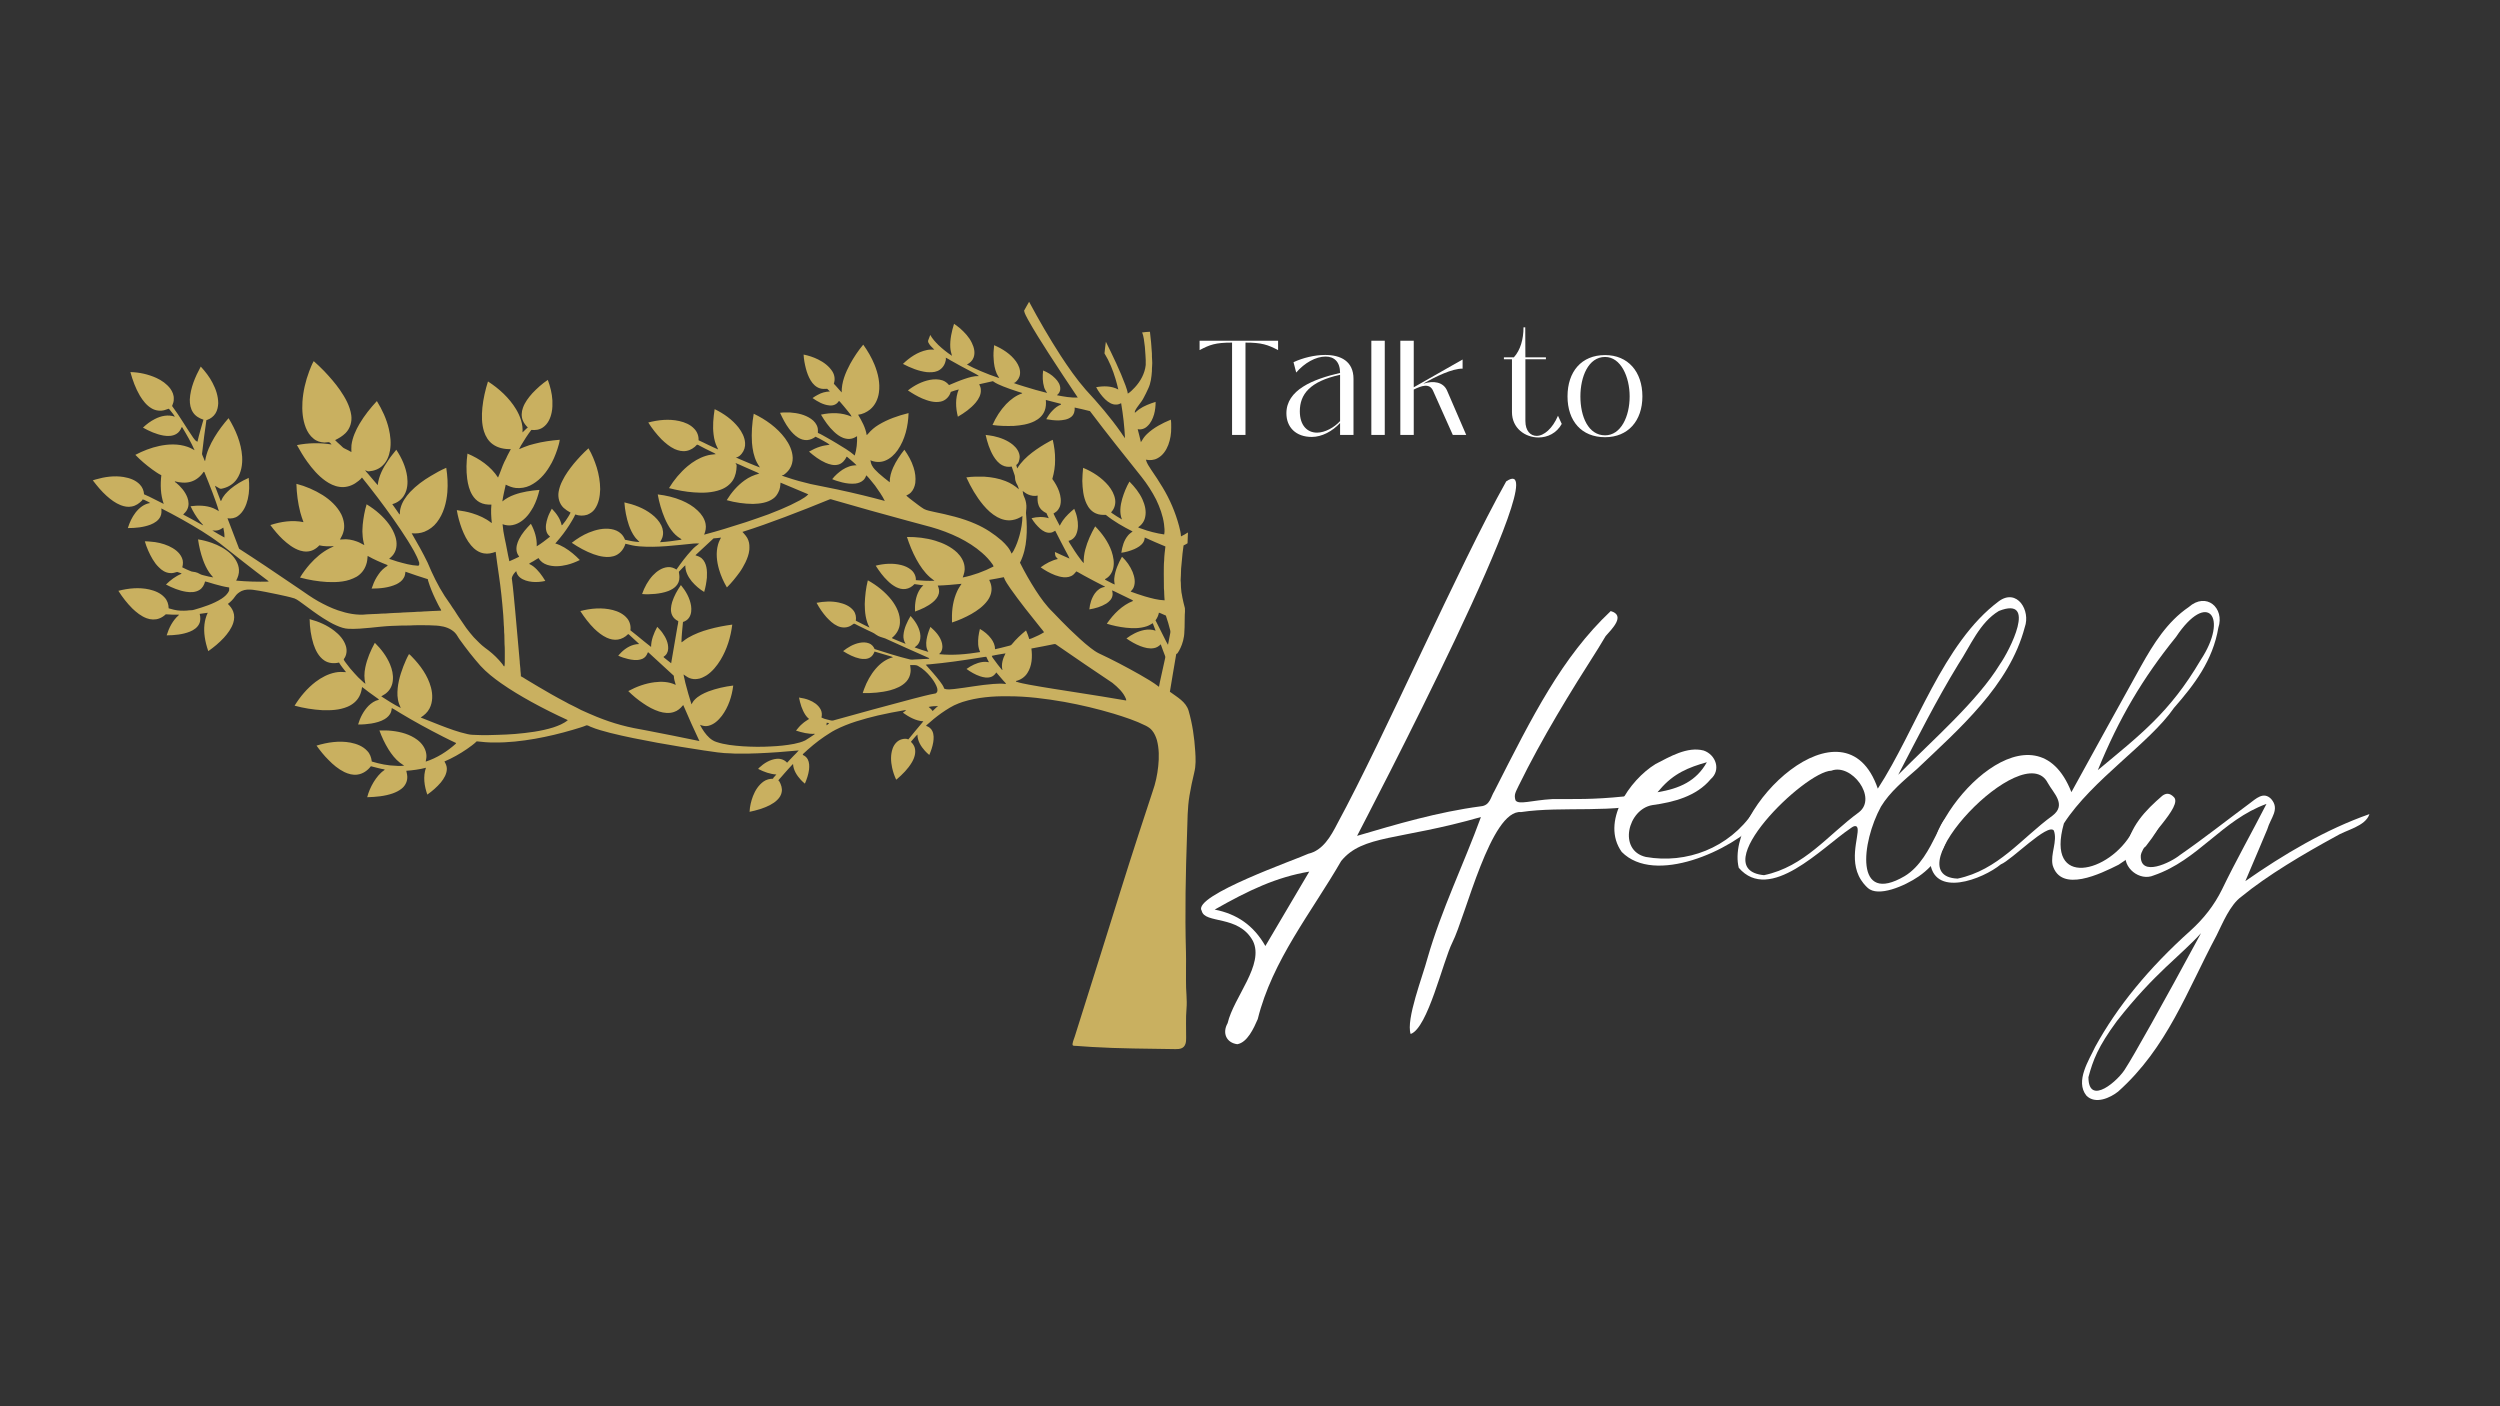 <svg xmlns="http://www.w3.org/2000/svg" xmlns:xlink="http://www.w3.org/1999/xlink" width="1920" zoomAndPan="magnify" viewBox="0 0 1440 810" height="1080" preserveAspectRatio="xMidYMid meet" version="1.0"><rect x="0" y="0" width="1440" height="810" fill="#333333" stroke="none"/><defs><g/><clipPath id="d9e2d996c6"><path d="M 53.176 173.824 L 689 173.824 L 689 604.324 L 53.176 604.324 Z M 53.176 173.824 " clip-rule="nonzero"/></clipPath><clipPath id="788897a76e"><path d="M 691 275 L 962 275 L 962 602 L 691 602 Z M 691 275 " clip-rule="nonzero"/></clipPath><clipPath id="305e40a320"><path d="M 695.516 272.562 L 1368.906 284.691 L 1362.57 636.383 L 689.18 624.254 Z M 695.516 272.562 " clip-rule="nonzero"/></clipPath><clipPath id="ffa94f782b"><path d="M 695.516 272.562 L 1368.906 284.691 L 1362.57 636.383 L 689.18 624.254 Z M 695.516 272.562 " clip-rule="nonzero"/></clipPath><clipPath id="91e28f40b9"><path d="M 929 431 L 1014 431 L 1014 499 L 929 499 Z M 929 431 " clip-rule="nonzero"/></clipPath><clipPath id="2a70fd26a1"><path d="M 695.516 272.562 L 1368.906 284.691 L 1362.57 636.383 L 689.18 624.254 Z M 695.516 272.562 " clip-rule="nonzero"/></clipPath><clipPath id="30689bb641"><path d="M 695.516 272.562 L 1368.906 284.691 L 1362.57 636.383 L 689.18 624.254 Z M 695.516 272.562 " clip-rule="nonzero"/></clipPath><clipPath id="206ba0ce3e"><path d="M 1000 344 L 1168 344 L 1168 514 L 1000 514 Z M 1000 344 " clip-rule="nonzero"/></clipPath><clipPath id="4c9727c949"><path d="M 695.516 272.562 L 1368.906 284.691 L 1362.57 636.383 L 689.18 624.254 Z M 695.516 272.562 " clip-rule="nonzero"/></clipPath><clipPath id="c82693cb71"><path d="M 695.516 272.562 L 1368.906 284.691 L 1362.57 636.383 L 689.18 624.254 Z M 695.516 272.562 " clip-rule="nonzero"/></clipPath><clipPath id="f77bd07fc3"><path d="M 1111 346 L 1279 346 L 1279 509 L 1111 509 Z M 1111 346 " clip-rule="nonzero"/></clipPath><clipPath id="2da803068f"><path d="M 695.516 272.562 L 1368.906 284.691 L 1362.57 636.383 L 689.18 624.254 Z M 695.516 272.562 " clip-rule="nonzero"/></clipPath><clipPath id="02de3e529b"><path d="M 695.516 272.562 L 1368.906 284.691 L 1362.57 636.383 L 689.18 624.254 Z M 695.516 272.562 " clip-rule="nonzero"/></clipPath><clipPath id="48bb184c0f"><path d="M 1199 457 L 1365 457 L 1365 634 L 1199 634 Z M 1199 457 " clip-rule="nonzero"/></clipPath><clipPath id="d14140744e"><path d="M 695.516 272.562 L 1368.906 284.691 L 1362.57 636.383 L 689.18 624.254 Z M 695.516 272.562 " clip-rule="nonzero"/></clipPath><clipPath id="6af5cdae8a"><path d="M 695.516 272.562 L 1368.906 284.691 L 1362.57 636.383 L 689.18 624.254 Z M 695.516 272.562 " clip-rule="nonzero"/></clipPath></defs><g clip-path="url(#d9e2d996c6)"><path fill="#c9b060" d="M 592.758 173.832 C 591.734 175.504 590.848 177.254 589.867 178.949 C 590.199 180.746 591.227 182.301 592.023 183.918 C 595.773 190.695 599.969 197.211 604.133 203.738 C 609.582 212.211 615.168 220.594 620.777 228.961 C 616.773 229.195 612.812 228.434 608.898 227.688 C 608.918 227.629 608.953 227.512 608.969 227.453 C 609.984 226.633 610.699 225.41 610.715 224.086 C 610.832 221.676 609.402 219.504 607.742 217.887 C 605.82 215.891 603.398 214.426 600.84 213.406 C 600.449 216.633 600.48 219.973 601.426 223.105 C 601.773 224.293 602.477 225.32 603.152 226.34 C 598.734 225.27 594.371 223.977 590.023 222.641 C 587.957 221.949 585.832 221.422 583.82 220.578 C 584.086 220.512 584.344 220.449 584.605 220.395 C 586.191 219.223 587.328 217.418 587.527 215.438 C 587.828 212.832 586.695 210.297 585.238 208.207 C 582.125 203.859 577.445 200.934 572.617 198.828 C 572.32 201.52 572.094 204.246 572.359 206.949 C 572.488 209.719 572.973 212.504 574.055 215.066 C 574.465 216.031 575.086 216.883 575.586 217.801 C 571.863 216.598 568.219 215.168 564.613 213.645 C 562.016 212.52 559.43 211.348 556.949 209.965 C 558.602 209.141 560.07 207.828 560.738 206.066 C 561.867 203.211 561.062 200.012 559.723 197.375 C 558.184 194.156 555.688 191.539 553.062 189.18 C 551.934 188.227 550.742 187.348 549.527 186.512 C 548.188 190.883 547.137 195.434 547.359 200.039 C 547.441 201.715 547.887 203.336 548.34 204.949 C 545.574 203.121 542.965 201.059 540.559 198.777 C 538.785 197.004 537.035 195.141 535.828 192.926 C 535.418 193.984 534.988 195.035 534.617 196.105 C 534.367 196.988 534.984 197.781 535.449 198.473 C 536.203 199.574 537.27 200.395 538.168 201.371 C 536.742 201.387 535.297 201.285 533.895 201.621 C 528.574 202.715 523.938 205.895 520.086 209.617 C 524.41 211.844 528.992 213.77 533.859 214.348 C 535.895 214.469 538.004 214.527 539.922 213.723 C 542.074 212.879 543.746 210.965 544.426 208.77 C 544.758 207.883 544.969 206.934 544.746 205.992 C 545.762 206.441 546.676 207.07 547.633 207.621 C 551.504 209.867 555.461 211.957 559.43 214.023 C 560.914 214.883 562.543 215.52 563.875 216.625 C 561.035 216.5 558.289 217.371 555.629 218.25 C 552.566 219.266 549.605 220.551 546.633 221.805 C 545.625 220.574 544.336 219.582 542.816 219.074 C 540.484 218.328 537.961 218.375 535.57 218.816 C 530.945 219.73 526.652 221.977 522.965 224.879 C 525.578 226.633 528.289 228.258 531.184 229.512 C 534.5 230.895 538.168 232.074 541.785 231.328 C 544.617 230.793 546.883 228.457 547.656 225.727 C 549.148 225.141 550.703 224.754 552.242 224.32 C 550.145 229.281 550.441 234.887 551.734 240.02 C 555.512 237.84 559.141 235.273 561.98 231.934 C 563.695 229.859 565.164 227.293 564.953 224.508 C 564.953 223.379 564.512 222.324 564.023 221.328 C 566.664 220.789 569.27 220.105 571.91 219.559 C 573.691 220.91 575.793 221.723 577.84 222.578 C 580.57 223.652 583.34 224.648 586.141 225.523 C 587.008 225.805 587.875 226.09 588.746 226.34 C 588.742 226.41 588.727 226.539 588.719 226.605 C 585.164 227.785 582.109 230.125 579.52 232.785 C 576.223 236.281 573.598 240.398 571.68 244.801 C 575.762 245.391 579.895 245.441 584.012 245.32 C 588.059 245.039 592.188 244.434 595.863 242.625 C 598.414 241.359 600.707 239.309 601.723 236.59 C 602.496 234.617 602.586 232.461 602.402 230.375 C 605.332 231.047 608.199 231.957 611.129 232.629 C 611.117 232.773 611.102 232.918 611.086 233.066 C 609.289 233.727 607.738 234.926 606.426 236.297 C 604.883 237.785 603.691 239.59 602.648 241.457 C 604.973 241.879 607.324 242.172 609.688 242.172 C 612.254 242.039 615.047 241.766 617.109 240.062 C 618.656 238.789 619.168 236.672 619.008 234.742 C 621.973 235.301 624.883 236.133 627.824 236.805 C 632.609 243.227 637.594 249.504 642.516 255.824 C 647.484 262.148 652.492 268.449 657.543 274.715 C 660.754 278.777 663.586 283.145 665.941 287.762 C 668.066 292.215 669.793 296.906 670.469 301.816 C 670.688 303.812 670.984 305.848 670.578 307.844 C 666.113 307.18 661.699 306.102 657.469 304.508 C 656.941 304.301 656.406 304.113 655.859 303.965 C 655.809 303.879 655.707 303.711 655.656 303.625 C 657.676 302.34 659.137 300.223 659.609 297.875 C 660.391 294.426 659.48 290.852 658.07 287.691 C 656.297 283.781 653.559 280.414 650.559 277.387 C 648.758 280.508 647.406 283.883 646.379 287.332 C 645.309 291.172 644.703 295.402 646.25 299.203 C 644.184 298.008 642.145 296.754 640.195 295.371 C 639.895 295.203 640.164 294.867 640.316 294.703 C 642.02 292.816 642.695 290.137 642.309 287.645 C 641.844 284.711 640.344 282.043 638.488 279.762 C 634.613 275.137 629.422 271.746 623.871 269.469 C 623.648 271.973 623.426 274.484 623.406 277 C 623.551 281.453 623.914 286.043 625.848 290.125 C 626.957 292.547 628.812 294.727 631.312 295.762 C 633.078 296.547 635.035 296.648 636.938 296.551 C 641.652 300.379 646.984 303.375 652.387 306.117 C 651.441 306.836 650.453 307.527 649.699 308.461 C 647.379 311.25 646.371 314.859 645.887 318.395 C 648.453 318.051 650.965 317.305 653.352 316.297 C 655.301 315.418 657.273 314.285 658.477 312.457 C 659.059 311.621 659.289 310.605 659.398 309.605 C 663.336 311.375 667.273 313.148 671.277 314.766 C 670.977 317.434 670.594 320.102 670.555 322.789 C 670.266 325.43 670.41 328.09 670.344 330.742 C 670.363 333.461 670.352 336.18 670.418 338.902 C 670.508 339.922 670.605 340.945 670.586 341.977 C 670.555 343.254 670.797 344.512 670.812 345.789 C 666.91 345.645 663.121 344.574 659.387 343.508 C 656.629 342.723 653.945 341.703 651.242 340.754 C 651.922 339.973 652.68 339.211 653.031 338.211 C 654.141 335.375 653.48 332.215 652.395 329.48 C 651 326.16 648.902 323.129 646.27 320.672 C 644.105 324.492 642.281 328.629 641.832 333.031 C 641.68 334.258 641.906 335.477 642.051 336.691 C 640.121 335.914 638.371 334.766 636.492 333.879 C 636.531 333.75 636.566 333.625 636.602 333.508 C 639.02 332.367 640.602 329.922 641.195 327.371 C 641.965 324.102 641.312 320.684 640.27 317.547 C 638.344 312.074 634.863 307.277 630.824 303.168 C 628.422 307.367 626.371 311.801 625.133 316.488 C 624.449 319.055 624.109 321.719 624.23 324.375 C 623.512 323.688 622.918 322.879 622.328 322.082 C 620.023 319.078 617.996 315.879 616.008 312.66 C 615.789 312.301 615.613 311.914 615.445 311.527 C 617.516 311.137 619.191 309.547 619.965 307.625 C 621.168 304.691 621.082 301.391 620.441 298.336 C 620.082 296.523 619.473 294.777 618.758 293.082 C 616.348 295.078 614.027 297.238 612.199 299.789 C 611.496 300.742 610.996 301.816 610.41 302.836 C 609.23 300.477 607.867 298.207 606.809 295.789 C 607.375 295.395 608 295.078 608.523 294.625 C 609.465 293.832 610.07 292.73 610.543 291.613 C 611.449 288.785 610.988 285.746 610.023 283.004 C 609.113 280.441 607.734 278.074 606.137 275.887 C 607.145 272.309 607.797 268.605 607.73 264.879 C 607.805 260.996 607.246 257.129 606.391 253.352 C 605.633 253.621 604.922 254.012 604.223 254.414 C 600.867 256.238 597.645 258.297 594.602 260.605 C 591.238 263.176 588.125 266.172 585.918 269.812 C 585.723 269.152 585.543 268.484 585.352 267.824 C 586.875 266.848 587.219 264.867 587.344 263.195 C 587.273 260.398 585.547 257.961 583.469 256.223 C 580.266 253.586 576.281 252.07 572.262 251.199 C 570.773 250.859 569.242 250.742 567.73 250.512 C 568.672 254.738 569.988 258.934 572.191 262.68 C 573.477 264.789 575.078 266.816 577.305 267.977 C 578.953 268.871 580.891 269.086 582.723 268.738 C 583.223 270.477 583.996 272.125 584.488 273.863 C 584.734 274.879 584.605 275.949 584.914 276.949 C 585.145 277.879 585.605 278.719 586.082 279.543 C 586.492 280.25 586.648 281.062 586.852 281.848 C 584.605 279.805 581.992 278.18 579.156 277.094 C 575.301 275.57 571.176 274.836 567.051 274.574 C 563.574 274.523 560.074 274.441 556.625 274.977 C 559.219 280.645 562.352 286.113 566.359 290.906 C 568.652 293.637 571.301 296.141 574.445 297.867 C 577.082 299.297 580.164 300.09 583.156 299.551 C 585.23 299.25 587.152 298.336 588.918 297.242 C 588.91 300.973 588.23 304.676 587.285 308.273 C 586.445 311.316 585.367 314.301 583.895 317.094 C 583.551 317.742 583.18 318.391 582.625 318.879 C 581.559 315.875 579.273 313.539 576.996 311.398 C 572.5 307.48 567.453 304.168 561.977 301.793 C 554.281 298.367 546.016 296.52 537.805 294.805 C 535.902 294.348 533.918 294.059 532.168 293.152 C 529.91 291.754 527.848 290.07 525.723 288.484 C 524.48 287.48 523.152 286.578 522.004 285.461 C 522.953 284.977 523.91 284.461 524.668 283.695 C 526.105 282.223 526.898 280.227 527.207 278.211 C 527.551 275.191 527.172 272.117 526.211 269.242 C 525.074 265.551 523.129 262.184 520.922 259.043 C 518.41 262.215 516.109 265.594 514.449 269.301 C 513.262 271.969 512.441 274.848 512.48 277.797 C 510.266 276.176 508.207 274.352 506.105 272.582 C 504.633 271.18 503.062 269.781 502.164 267.918 C 501.707 267.047 501.57 266.066 501.355 265.117 C 503.988 266.266 507.082 266.453 509.77 265.375 C 512.766 264.207 515.18 261.906 517.023 259.32 C 521.352 253.105 523.094 245.422 523.332 237.941 C 517.309 239.43 511.348 241.473 506.027 244.715 C 503.766 246.078 501.73 247.809 500.043 249.844 C 499.812 250.145 499.52 250.387 499.207 250.602 C 498.566 246.344 496.422 242.543 494.273 238.887 C 496.789 238.602 499.176 237.449 501.145 235.879 C 504.055 233.5 505.727 229.883 506.246 226.211 C 507.062 220.691 505.75 215.086 503.688 209.98 C 502.027 205.906 499.777 202.094 497.227 198.516 C 494.344 201.918 491.891 205.68 489.715 209.57 C 487 214.637 484.688 220.195 484.809 226.043 C 483.574 224.797 482.512 223.395 481.309 222.117 C 480.953 221.75 480.555 221.414 480.285 220.973 C 481.094 218.715 480.781 216.152 479.547 214.105 C 477.586 210.926 474.469 208.625 471.152 207.008 C 468.535 205.711 465.73 204.805 462.871 204.227 C 463.008 206.988 463.523 209.719 464.219 212.391 C 464.832 214.746 465.703 217.055 466.965 219.141 C 468.176 221.145 469.926 222.949 472.203 223.668 C 473.578 224.148 475.043 224.012 476.469 223.957 C 477 224.445 477.535 224.938 478.02 225.473 C 475.562 225.566 473.113 226.211 470.98 227.453 C 469.945 227.988 468.949 228.586 468.016 229.285 C 470.953 231.32 474.203 233.23 477.84 233.539 C 479.789 233.762 481.891 232.988 482.953 231.273 C 483.121 230.836 483.594 231.094 483.781 231.367 C 485.34 233.156 486.875 234.973 488.352 236.828 C 489.113 237.855 490.066 238.781 490.52 240.004 C 485 237.539 478.699 237.539 472.879 238.836 C 475.004 242.402 477.371 245.887 480.434 248.719 C 481.941 250.148 483.645 251.422 485.594 252.188 C 487.117 252.746 488.793 253.066 490.395 252.676 C 491.586 252.465 492.637 251.852 493.664 251.254 C 493.809 255.008 493.422 258.789 492.336 262.391 C 489.133 259.594 485.426 257.492 481.816 255.293 C 480.062 254.148 478.184 253.219 476.391 252.137 C 474.613 251.246 472.973 250.062 471.102 249.363 C 471.074 248.336 471.211 247.285 470.926 246.277 C 470.387 244.203 468.934 242.469 467.184 241.281 C 463.66 238.812 459.312 237.871 455.086 237.586 C 453.156 237.574 451.215 237.477 449.301 237.77 C 450.805 240.988 452.391 244.195 454.547 247.035 C 455.977 248.938 457.625 250.723 459.648 252.008 C 461.203 253 463.051 253.613 464.91 253.484 C 466.672 253.355 468.363 252.633 469.75 251.547 C 471.414 252.238 472.953 253.184 474.535 254.043 C 475.66 254.73 476.883 255.289 477.875 256.18 C 476.07 256.453 474.246 256.637 472.508 257.227 C 470.219 257.906 468.07 258.961 465.996 260.129 C 468.891 262.652 472 265.012 475.527 266.57 C 477.82 267.539 480.406 268.301 482.875 267.602 C 485.117 267.008 486.711 265.07 487.66 263.047 C 487.723 263.062 487.852 263.098 487.914 263.113 C 489.754 264.75 491.719 266.254 493.418 268.039 C 490.484 267.914 487.656 269.027 485.227 270.594 C 483.031 272.113 480.965 273.855 479.352 275.996 C 481.188 276.848 483.16 277.301 485.09 277.863 C 487.574 278.48 490.152 278.789 492.707 278.531 C 494.418 278.316 496.148 277.707 497.395 276.473 C 498.16 275.73 498.621 274.75 499.016 273.777 C 500.848 275.598 502.359 277.707 504.016 279.68 C 506.012 282.555 508.113 285.383 509.652 288.539 C 505.484 287.465 501.34 286.285 497.145 285.316 C 487.145 282.875 477.066 280.777 466.965 278.812 C 462.27 277.715 457.613 276.438 453.047 274.883 C 452.125 274.539 451.125 274.367 450.293 273.816 C 450.68 273.711 451.051 273.617 451.438 273.531 C 452.715 272.586 453.906 271.492 454.777 270.152 C 456.062 268.246 456.664 265.91 456.602 263.621 C 456.445 259.535 454.59 255.727 452.215 252.477 C 447.586 246.25 441.078 241.652 434.148 238.312 C 433.172 243.824 432.781 249.449 433.133 255.043 C 433.461 258.957 434.18 262.922 435.996 266.441 C 436.488 267.43 437.164 268.305 437.723 269.254 C 433.676 267.773 429.734 266.02 425.766 264.348 C 425.102 264.066 424.441 263.777 423.801 263.441 C 425.285 263.453 426.375 262.34 427.254 261.277 C 428.652 259.574 429.355 257.316 429.172 255.121 C 428.961 251.84 427.359 248.824 425.395 246.258 C 421.777 241.648 416.875 238.203 411.637 235.668 C 410.891 240.535 410.398 245.496 411.039 250.402 C 411.359 252.934 411.945 255.473 413.152 257.734 C 413.344 258.109 413.508 258.496 413.656 258.887 C 411.664 258.074 409.762 257.066 407.797 256.188 C 405.977 255.352 404.227 254.367 402.371 253.598 C 402.52 251.156 401.582 248.68 399.863 246.941 C 397.598 244.516 394.391 243.219 391.211 242.504 C 385.324 241.195 379.191 241.844 373.41 243.363 C 375.598 246.855 378.168 250.094 381.031 253.055 C 383.281 255.23 385.711 257.297 388.562 258.637 C 390.68 259.574 393.051 260.164 395.363 259.73 C 397.742 259.309 399.898 257.938 401.469 256.129 C 402.168 256.172 402.73 256.617 403.324 256.93 C 405.504 258.102 407.715 259.203 409.941 260.273 C 410.742 260.672 411.602 260.992 412.289 261.582 C 410.379 261.789 408.453 261.953 406.617 262.566 C 402.723 263.75 399.188 265.914 396.07 268.508 C 391.824 272.086 388.223 276.41 385.344 281.156 C 390.062 282.359 394.867 283.266 399.727 283.617 C 404.855 284.004 410.172 283.863 415.055 282.07 C 417.957 281.035 420.574 279.113 422.227 276.488 C 423.676 274.062 424.254 271.215 424.301 268.414 C 424.395 267.738 423.902 267.227 423.605 266.68 C 425.383 267.312 427.055 268.195 428.789 268.922 C 431.242 270.008 433.691 271.098 436.156 272.152 C 436.574 272.336 436.969 272.566 437.348 272.812 C 434.305 273.547 431.406 274.848 428.875 276.699 C 424.691 279.715 421.262 283.707 418.586 288.098 C 423.527 289.484 428.652 290.227 433.789 290.262 C 437.797 290.121 442.07 289.613 445.398 287.164 C 446.73 286.25 447.68 284.898 448.367 283.453 C 449.301 281.797 449.469 279.859 449.574 278 C 454.938 280.188 460.242 282.52 465.594 284.73 C 464.242 286.191 462.453 287.125 460.773 288.148 C 457.238 290.074 453.598 291.797 449.879 293.344 C 447.445 294.32 445 295.277 442.57 296.27 C 438.23 297.773 433.914 299.375 429.539 300.793 C 421.605 303.355 413.641 305.84 405.574 307.973 C 406.414 306.008 406.84 303.828 406.414 301.711 C 405.848 298.734 404.059 296.137 401.867 294.105 C 399.258 291.551 396.031 289.715 392.695 288.281 C 388.293 286.418 383.594 285.34 378.855 284.785 C 379.695 289.539 381.059 294.203 382.941 298.648 C 384.914 303.164 387.645 307.688 392.004 310.238 C 392.25 310.398 392.434 310.629 392.613 310.852 C 388.496 311.48 384.363 312.086 380.199 312.305 C 380.648 311.438 381.18 310.609 381.488 309.68 C 382.281 307.406 381.973 304.848 380.941 302.703 C 379.656 300.051 377.582 297.863 375.246 296.105 C 370.703 292.609 365.203 290.605 359.652 289.379 C 359.965 293.824 360.797 298.246 362.223 302.469 C 363.078 304.906 364.18 307.285 365.723 309.371 C 366.484 310.422 367.52 311.227 368.359 312.207 C 365.535 312.102 362.75 311.531 360.004 310.906 C 359.5 309.59 358.754 308.359 357.715 307.398 C 356.184 305.918 354.129 305.102 352.055 304.754 C 347.688 304.035 343.23 305.117 339.188 306.758 C 335.637 308.227 332.344 310.281 329.336 312.66 C 333.27 315.281 337.422 317.629 341.883 319.227 C 343.758 319.887 345.688 320.438 347.664 320.672 C 350.109 321.012 352.695 320.855 354.949 319.781 C 357.566 318.496 359.438 315.953 360.25 313.188 C 362.855 313.91 365.504 314.496 368.203 314.699 C 378.668 315.535 389.117 314.086 399.52 313.082 C 400.594 313.012 401.676 312.953 402.75 313.094 C 401.23 314.258 399.676 315.41 398.43 316.875 C 395.195 320.348 392.34 324.16 389.641 328.059 C 388.176 327.125 386.461 326.5 384.699 326.66 C 381.273 326.93 378.32 329.047 376.023 331.465 C 373.219 334.531 371.195 338.242 369.844 342.16 C 372.348 342.426 374.867 342.266 377.371 342.074 C 379.934 341.812 382.496 341.348 384.914 340.438 C 386.531 339.789 388.121 338.949 389.324 337.66 C 390.625 336.336 391.387 334.477 391.324 332.613 C 391.387 331.508 391.129 330.43 391.023 329.34 C 392.305 328.141 393.367 326.715 394.742 325.617 C 394.637 329.086 396.348 332.312 398.5 334.922 C 400.539 337.281 402.91 339.379 405.602 340.961 C 406.414 338.293 406.875 335.527 407.168 332.758 C 407.227 330.73 407.32 328.672 406.871 326.68 C 406.48 324.754 405.625 322.848 404.121 321.535 C 403.102 320.719 401.867 320.211 400.617 319.863 C 400.641 319.812 400.688 319.711 400.711 319.664 C 404.105 316.441 407.547 313.262 411.004 310.109 C 412.441 310.031 413.871 309.848 415.297 309.66 C 414.656 310.953 413.961 312.238 413.594 313.645 C 412.254 318.355 412.836 323.383 414.172 328.023 C 415.227 331.645 416.773 335.113 418.691 338.355 C 421.43 335.656 423.836 332.641 426.094 329.539 C 427.344 327.801 428.355 325.918 429.332 324.02 C 430.418 321.719 431.367 319.305 431.613 316.75 C 431.711 314.918 431.738 313.027 431.062 311.293 C 430.434 309.344 428.973 307.859 427.641 306.375 C 435.863 303.793 443.965 300.848 452.035 297.824 C 460.672 294.559 469.266 291.184 477.805 287.668 C 478.441 287.348 479.113 287.742 479.738 287.895 C 494.043 292.023 508.371 296.074 522.75 299.938 C 527.27 301.188 531.824 302.34 536.344 303.602 C 541.863 305.16 547.25 307.195 552.402 309.719 C 557.125 312.105 561.664 314.914 565.645 318.418 C 567.922 320.387 569.996 322.605 571.719 325.082 C 571.984 325.445 572.188 325.855 572.281 326.301 C 566.676 329.188 560.699 331.367 554.52 332.633 C 555.305 330.605 555.934 328.414 555.57 326.227 C 555.203 323.156 553.473 320.418 551.309 318.285 C 547.766 314.926 543.242 312.797 538.605 311.406 C 533.359 309.836 527.859 309.238 522.395 309.293 C 523.852 313.73 525.598 318.086 527.84 322.188 C 529.926 325.973 532.387 329.625 535.652 332.5 C 536.473 333.227 537.406 333.805 538.234 334.523 C 534.66 334.66 531.078 334.492 527.523 334.172 C 527.676 331.816 526.465 329.52 524.629 328.09 C 523.027 326.801 521.105 325.969 519.121 325.473 C 514.301 324.258 509.195 324.621 504.406 325.824 C 506.438 328.977 508.633 332.066 511.383 334.641 C 512.789 336.043 514.391 337.258 516.152 338.176 C 517.812 338.98 519.695 339.551 521.555 339.254 C 523.551 339.004 525.383 337.926 526.723 336.445 C 528.445 336.57 530.125 337.031 531.848 337.133 C 529.059 339.66 527.707 343.383 527.246 347.043 C 526.969 348.762 527.027 350.512 527.047 352.25 C 530.715 350.93 534.367 349.328 537.383 346.801 C 538.93 345.512 540.289 343.852 540.773 341.859 C 541.129 340.312 540.809 338.711 540.145 337.293 C 544.723 337.148 549.293 336.73 553.852 336.27 C 552.969 337.66 552 339.008 551.332 340.527 C 549.074 345.426 548.219 350.883 548.332 356.246 C 548.332 357.02 548.336 357.789 548.355 358.562 C 552.215 357.309 555.941 355.648 559.484 353.672 C 563.008 351.648 566.418 349.219 568.84 345.902 C 570.508 343.602 571.488 340.676 571.023 337.824 C 570.848 336.488 570.328 335.234 569.785 334.012 C 572.59 333.523 575.398 333.039 578.184 332.457 C 579.027 334.82 580.57 336.844 581.941 338.918 C 587.43 346.715 593.387 354.164 599.367 361.586 C 600.051 362.434 600.777 363.25 601.379 364.156 C 599.387 365.438 597.234 366.441 595.047 367.355 C 594.332 367.637 593.637 368.02 592.863 368.125 C 592.297 366.441 591.77 364.742 591 363.133 C 588.035 365.543 585.227 368.16 582.816 371.133 C 582.309 371.91 581.285 371.879 580.492 372.16 C 578.059 372.816 575.609 373.402 573.152 373.949 C 573.168 371.719 572.215 369.617 570.906 367.859 C 569.195 365.547 566.91 363.703 564.438 362.266 C 563.688 365.203 563.227 368.254 563.441 371.293 C 563.551 372.781 563.961 374.23 564.57 375.59 C 556.805 376.836 548.887 377.621 541.035 376.805 C 541.047 376.746 541.07 376.629 541.082 376.574 C 542.844 375.152 543.094 372.629 542.609 370.559 C 541.68 366.664 538.844 363.637 535.914 361.09 C 535.855 361.238 535.738 361.535 535.684 361.684 C 534.773 363.863 534.051 366.133 533.68 368.469 C 533.32 370.84 533.383 373.43 534.75 375.496 C 532.062 374.762 529.422 373.863 526.809 372.906 C 527.449 372.27 528.281 371.824 528.801 371.074 C 530.164 369.258 530.422 366.82 529.969 364.648 C 529.234 360.887 527.031 357.605 524.5 354.801 C 522.488 358.195 520.715 361.883 520.387 365.867 C 520.227 367.625 520.715 369.375 521.629 370.871 C 519.043 369.949 516.574 368.73 514.02 367.734 C 513.953 367.648 513.832 367.484 513.77 367.402 C 516.414 365.332 518.23 362.148 518.359 358.762 C 518.641 353.945 516.426 349.371 513.555 345.637 C 509.859 340.945 505.09 337.145 499.875 334.266 C 498.75 338.719 498.254 343.309 498.094 347.887 C 498.113 352.531 498.586 357.355 500.855 361.5 C 498.18 360.262 495.598 358.828 492.957 357.523 C 493.266 355.5 492.906 353.344 491.621 351.707 C 489.574 349.051 486.281 347.73 483.09 347.051 C 478.891 346.145 474.527 346.426 470.332 347.219 C 471.91 350.141 473.789 352.91 475.973 355.414 C 477.824 357.41 479.812 359.367 482.312 360.523 C 484.57 361.633 487.336 361.781 489.609 360.637 C 490.438 360.277 491.086 359.621 491.879 359.207 C 492.664 359.367 493.316 359.863 494.027 360.199 C 495.938 361.145 497.852 362.078 499.766 363.004 C 501.43 363.809 503.188 364.465 504.66 365.609 C 506.191 366.73 508.066 367.129 509.832 367.715 C 518.207 371.504 526.574 375.316 535 378.988 C 535.098 379.125 535.199 379.258 535.293 379.398 C 533.918 379.617 532.516 379.488 531.137 379.641 C 529.754 379.797 528.359 379.703 526.977 379.848 C 525.93 379.949 524.852 380.062 523.828 379.762 C 517.047 378.105 510.398 375.973 503.754 373.852 C 503.203 372.387 502.059 371.141 500.594 370.574 C 498.844 369.906 496.902 369.891 495.086 370.277 C 491.566 370.965 488.406 372.832 485.629 375.043 C 488.598 376.93 491.785 378.59 495.246 379.336 C 497.262 379.734 499.523 379.789 501.305 378.617 C 502.539 377.891 503.227 376.578 503.754 375.301 C 506.402 376.062 509.047 376.836 511.68 377.648 C 512.582 377.941 513.531 378.105 514.363 378.582 C 510.422 379.559 507.051 382.105 504.441 385.156 C 501.484 388.578 499.301 392.617 497.734 396.848 C 497.445 397.629 497.184 398.422 496.922 399.215 C 502.223 399.324 507.574 398.934 512.723 397.598 C 516.148 396.648 519.641 395.234 522.078 392.543 C 523.418 391.07 524.258 389.156 524.457 387.18 C 524.695 385.801 524.348 384.43 524.242 383.059 C 525.793 383.18 527.504 382.754 528.891 383.652 C 531.648 385.141 533.945 387.363 535.938 389.758 C 537.254 391.359 538.453 393.082 539.309 394.98 C 539.801 396.117 540.254 397.41 539.773 398.633 C 539.52 398.879 539.266 399.129 539.012 399.383 C 534.648 400.152 530.387 401.363 526.094 402.43 C 510.613 406.48 495.191 410.758 479.773 415.035 C 478.691 415.18 477.645 414.652 476.582 414.477 C 475.387 414.266 474.254 413.844 473.176 413.297 C 473.551 411.703 473.449 409.98 472.637 408.535 C 471.223 405.938 468.602 404.242 465.914 403.191 C 464.086 402.477 462.16 402.051 460.223 401.785 C 460.922 405.293 461.953 408.82 463.938 411.832 C 464.516 412.691 465.199 413.484 466.02 414.117 C 464.715 415 463.324 415.777 462.168 416.871 C 460.758 418.004 459.633 419.434 458.5 420.832 C 461.977 421.934 465.586 422.898 469.27 422.668 C 469.25 422.738 469.211 422.879 469.195 422.953 C 467.398 424.109 465.684 425.398 463.824 426.465 C 461.809 427.469 459.598 427.992 457.406 428.465 C 452.996 429.312 448.512 429.758 444.027 429.953 C 438.605 430.281 433.164 430.191 427.742 429.859 C 422.664 429.473 417.512 429 412.652 427.379 C 409.684 426.438 407.441 424.086 405.668 421.621 C 404.738 420.312 403.887 418.945 403.203 417.488 C 404.676 418.086 406.301 418.492 407.883 418.098 C 411.207 417.383 413.793 414.902 415.809 412.301 C 419.562 407.25 421.598 401.074 422.344 394.871 C 417.465 395.469 412.629 396.547 408.016 398.262 C 405.102 399.426 402.164 400.836 400.008 403.184 C 399.277 403.902 398.812 404.82 398.309 405.703 C 396.996 401.609 395.824 397.465 394.754 393.305 C 394.512 391.672 393.93 390.113 393.723 388.484 C 394.871 389.18 395.891 390.113 397.168 390.586 C 398.574 391.113 400.109 391.328 401.602 391.086 C 403.574 390.945 405.316 389.945 406.996 388.988 C 410.348 386.758 412.914 383.555 415.004 380.16 C 418.754 373.98 420.906 366.918 421.781 359.77 C 417.234 360.387 412.703 361.234 408.281 362.488 C 404.141 363.617 400.098 365.172 396.371 367.316 C 395.375 367.969 394.348 368.598 393.449 369.395 C 393.172 369.637 392.848 369.812 392.516 369.988 C 392.578 366.066 393.043 362.168 393.395 358.266 C 394.789 357.812 396.121 356.996 396.918 355.73 C 398.246 353.766 398.379 351.254 398.066 348.973 C 397.375 344.496 395.051 340.457 392.207 337 C 390.105 340.016 388.266 343.262 387.164 346.781 C 386.465 349.199 386.043 351.902 387.109 354.281 C 387.785 355.879 389.164 357.047 390.695 357.789 C 390.699 358.762 390.445 359.699 390.25 360.645 C 389.051 367.773 387.762 374.891 386.586 382.023 C 385.117 380.949 383.75 379.734 382.305 378.629 C 382.293 378.496 382.273 378.367 382.246 378.246 C 383.883 377.348 384.836 375.512 384.863 373.676 C 385.027 370.344 383.496 367.195 381.602 364.551 C 380.73 363.273 379.609 362.199 378.57 361.062 C 376.641 364.621 375.039 368.527 375.023 372.633 C 373.562 371.609 372.285 370.352 370.832 369.309 C 368.277 367.203 365.723 365.094 363.109 363.062 C 363.457 360.68 362.832 358.148 361.309 356.266 C 359.227 353.664 356.086 352.172 352.918 351.359 C 346.797 349.828 340.316 350.363 334.27 351.973 C 336.602 355.605 339.227 359.066 342.285 362.117 C 344.422 364.148 346.738 366.062 349.438 367.297 C 351.43 368.211 353.672 368.742 355.859 368.402 C 358.094 368.062 360.172 366.922 361.734 365.301 C 361.836 365.312 362.031 365.336 362.133 365.348 C 364.008 367.152 365.934 368.902 367.871 370.637 C 367.906 370.727 367.973 370.898 368.008 370.984 C 364.105 371.031 360.543 373.117 357.832 375.797 C 357.254 376.414 356.648 377.004 356.094 377.648 C 357.887 378.504 359.777 379.125 361.715 379.566 C 364.09 380.129 366.621 380.516 369.012 379.82 C 370.492 379.504 371.82 378.508 372.52 377.16 C 372.773 376.699 372.992 376.223 373.195 375.738 C 373.266 375.75 373.41 375.777 373.48 375.789 C 378.332 380.297 383.223 384.766 388.109 389.234 C 388.184 391.027 388.68 392.77 389.234 394.461 C 389.141 394.434 388.949 394.375 388.855 394.348 C 385.172 392.617 380.949 392.48 376.969 392.973 C 371.664 393.652 366.566 395.516 361.879 398.062 C 364.535 400.703 367.438 403.109 370.555 405.18 C 373.383 407.133 376.438 408.805 379.715 409.852 C 382.445 410.688 385.441 411.059 388.188 410.113 C 390.25 409.465 391.965 408.035 393.277 406.352 C 393.391 406.324 393.613 406.273 393.727 406.246 C 393.746 406.359 393.789 406.578 393.809 406.688 C 396.684 413.473 399.73 420.18 402.867 426.844 C 392.82 424.77 382.766 422.727 372.691 420.801 C 367.664 419.902 362.625 418.996 357.703 417.629 C 352.965 416.352 348.328 414.734 343.777 412.91 C 340.707 411.68 337.707 410.293 334.688 408.957 C 333 408 331.23 407.199 329.508 406.305 C 328.285 405.832 327.188 405.117 326.035 404.504 C 323.055 403.02 320.191 401.316 317.27 399.719 C 312.414 397.016 307.695 394.078 302.91 391.25 C 301.969 390.625 301 390.031 299.996 389.508 C 300.09 388.434 299.848 387.387 299.785 386.328 C 299.773 384.512 299.387 382.73 299.355 380.918 C 298.504 371.277 297.648 361.637 296.77 352 C 296.121 345.672 295.668 339.32 294.789 333.02 C 295.09 331.422 296.188 330.078 297.332 328.973 C 297.613 330.375 298.336 331.703 299.465 332.598 C 301.457 334.215 304.035 334.883 306.539 335.152 C 309.066 335.41 311.625 335.16 314.098 334.621 C 312.215 331.492 310.055 328.441 307.141 326.191 C 306.414 325.617 305.578 325.207 304.746 324.797 C 305.387 324.105 306.32 323.824 307.094 323.328 C 308.172 322.75 309.121 321.957 310.242 321.469 C 311.25 323.391 313.148 324.688 315.176 325.348 C 318.836 326.547 322.805 326.254 326.496 325.359 C 329.098 324.758 331.582 323.734 333.984 322.578 C 331.328 319.816 328.367 317.324 325.074 315.355 C 323.426 314.41 321.707 313.547 319.859 313.059 C 320.68 311.957 321.672 311.004 322.508 309.918 C 325.156 306.711 327.52 303.273 329.609 299.676 C 330.234 298.582 330.879 297.496 331.367 296.336 C 333.547 297.16 336.004 297.199 338.219 296.5 C 339.836 295.84 341.395 294.879 342.43 293.441 C 344.898 290.109 345.59 285.863 345.703 281.812 C 345.688 277.559 344.953 273.324 343.727 269.254 C 342.504 265.445 341.027 261.684 338.965 258.238 C 335.898 260.945 333.141 263.977 330.496 267.086 C 328.039 270.137 325.68 273.32 323.969 276.863 C 322.922 278.863 322.156 281.023 321.77 283.254 C 321.207 286.562 322.168 290.203 324.652 292.539 C 325.855 293.617 327.219 294.512 328.645 295.262 C 327.887 296.945 326.781 298.43 325.785 299.98 C 325.137 300.758 324.496 301.547 323.91 302.379 C 323.809 302.422 323.609 302.508 323.508 302.547 C 322.797 298.82 320.434 295.664 317.852 292.996 C 316.977 294.695 316.035 296.375 315.461 298.211 C 314.621 300.77 313.973 303.594 314.801 306.242 C 315.133 307.406 315.949 308.328 316.832 309.113 C 314.352 311.086 311.844 313.039 309.141 314.695 C 309.375 310.145 307.961 305.66 305.793 301.703 C 303.176 304.363 300.664 307.211 298.977 310.57 C 297.887 312.773 297.086 315.312 297.66 317.777 C 297.879 318.844 298.465 319.773 299.047 320.672 C 297.156 321.516 295.336 322.527 293.398 323.277 C 292.355 318.887 291.703 314.414 290.691 310.02 C 290.129 307.359 289.684 304.664 289.477 301.953 C 291.328 302.609 293.344 302.871 295.273 302.441 C 299.172 301.684 302.398 298.992 304.734 295.891 C 305.605 294.656 306.414 293.371 307.172 292.062 C 308.809 288.953 309.938 285.602 310.727 282.18 C 305.844 282.57 300.934 283.281 296.309 284.953 C 293.789 285.84 291.414 287.137 289.344 288.828 C 289.801 285.566 290.629 282.375 291.301 279.156 C 293.156 280.059 295.09 280.875 297.164 281.078 C 299.926 281.336 302.773 280.863 305.285 279.68 C 310.02 277.371 313.758 273.391 316.426 268.906 C 318.453 265.754 319.871 262.254 321.059 258.711 C 321.59 256.934 322.219 255.16 322.41 253.305 C 317.484 253.723 312.555 254.371 307.766 255.652 C 305.797 256.09 303.871 256.723 302 257.48 C 300.965 257.801 300.047 258.41 298.996 258.684 C 299.324 257.996 299.699 257.336 300.055 256.66 C 301.91 253.559 303.84 250.496 306.043 247.629 C 308.352 247.898 310.801 247.543 312.738 246.184 C 315.625 244.207 317.133 240.797 317.777 237.457 C 318.27 235.234 318.23 232.949 318.184 230.688 C 317.969 226.621 316.945 222.637 315.543 218.828 C 312.281 221 309.352 223.648 306.66 226.488 C 304.441 228.969 302.359 231.68 301.227 234.844 C 300.355 237.199 300.18 239.906 301.172 242.254 C 301.797 243.785 302.855 245.086 304.02 246.238 C 302.875 247.043 302.039 248.191 300.961 249.078 C 301.336 244.332 299.645 239.688 297.234 235.672 C 293.266 229.125 287.473 223.848 281.082 219.719 C 279.531 224.617 278.375 229.652 277.848 234.77 C 277.414 239.359 277.391 244.098 278.793 248.535 C 279.707 251.383 281.328 254.105 283.789 255.863 C 286.773 258.066 290.613 258.805 294.258 258.684 C 293.598 259.707 293.203 260.871 292.555 261.902 C 292.176 262.527 291.93 263.223 291.617 263.883 C 290.129 266.586 289.004 269.473 287.977 272.379 C 287.551 273.25 287.328 274.207 286.863 275.066 C 282.73 268.668 276.199 264.172 269.262 261.273 C 268.613 266.07 268.473 270.957 269.098 275.766 C 269.555 279.039 270.332 282.355 272.078 285.199 C 273.113 286.883 274.523 288.371 276.273 289.32 C 278.332 290.445 280.742 290.766 283.055 290.633 C 282.691 294.16 282.922 297.715 283.281 301.234 C 283.195 301.199 283.023 301.129 282.938 301.094 C 279.707 298.535 275.871 296.832 271.949 295.633 C 269.074 294.734 266.098 294.238 263.121 293.84 C 263.719 297.473 264.723 301.039 265.992 304.492 C 267.312 307.934 268.934 311.328 271.34 314.148 C 273.234 316.418 275.797 318.301 278.777 318.758 C 281.047 319.184 283.371 318.645 285.496 317.84 C 285.98 322.211 286.734 326.543 287.301 330.902 C 288.453 338.617 289.262 346.383 289.867 354.156 C 289.93 356.117 290.164 358.066 290.191 360.035 C 290.445 361.891 290.277 363.773 290.504 365.633 C 290.594 367.387 290.559 369.141 290.605 370.898 C 290.844 373.539 290.727 376.195 290.758 378.844 C 290.719 380.508 290.844 382.184 290.559 383.832 C 290.418 383.773 290.27 383.715 290.113 383.66 C 289.402 382.316 288.242 381.301 287.316 380.113 C 284.969 377.508 282.285 375.227 279.441 373.184 C 277.027 371.43 275.02 369.215 272.918 367.117 C 271.391 365.363 269.914 363.559 268.523 361.691 C 267.453 360.043 266.266 358.469 265.199 356.816 C 264.574 355.793 263.781 354.887 263.195 353.836 C 262.379 352.449 261.473 351.113 260.527 349.809 C 259.188 347.562 257.531 345.523 256.133 343.316 C 252.223 337.258 249.082 330.742 246.312 324.094 C 243.523 318.309 240.336 312.727 237.121 307.172 C 239.613 307.41 242.16 307.172 244.5 306.262 C 247.297 305.121 249.816 303.273 251.641 300.855 C 255.488 295.926 257.145 289.641 257.676 283.496 C 258.043 278.812 257.762 274.094 257.039 269.457 C 253.945 270.773 250.996 272.422 248.121 274.16 C 243.797 276.703 239.727 279.723 236.254 283.359 C 233.734 286.09 231.512 289.262 230.645 292.934 C 230.344 294.043 230.375 295.199 230.277 296.34 C 230.18 296.266 229.996 296.117 229.902 296.047 C 228.641 294.125 227.273 292.273 225.953 290.391 C 228.852 289.637 231.469 287.711 232.906 285.066 C 234.762 281.895 234.969 278.043 234.52 274.48 C 233.75 268.918 231.348 263.703 228.262 259.059 C 226.672 261.102 224.949 263.055 223.559 265.246 C 220.602 269.473 218.121 274.25 217.574 279.453 C 215.598 277.254 213.777 274.922 211.82 272.707 C 211.266 272.121 210.738 271.504 210.289 270.832 C 211.031 271.09 211.734 271.613 212.559 271.484 C 215.484 271.258 218.438 270.156 220.516 268.027 C 222.852 265.781 224.105 262.633 224.633 259.484 C 225.359 255.352 224.918 251.102 223.973 247.043 C 222.645 241.344 220.141 235.984 217.086 231.016 C 213.324 235.035 209.883 239.379 207.074 244.125 C 204.875 247.891 203.035 251.969 202.453 256.328 C 202.316 257.676 202.391 259.035 202.406 260.391 C 201.141 259.715 199.922 258.953 198.594 258.398 C 197.43 257.961 196.75 256.859 195.793 256.125 C 194.773 255.352 193.953 254.355 193.008 253.5 C 195.191 252.453 197.301 251.18 199.035 249.469 C 201.688 246.805 202.855 242.852 202.328 239.152 C 201.562 233.836 198.855 229.059 195.855 224.695 C 193.145 220.789 190 217.211 186.738 213.762 C 184.781 211.785 182.809 209.824 180.699 208.012 C 179.621 209.844 178.898 211.875 178.105 213.848 C 175.988 219.48 174.598 225.41 174.207 231.422 C 173.902 236.449 174.285 241.629 176.141 246.352 C 177.102 248.777 178.555 251.07 180.637 252.68 C 182.352 254.152 184.625 254.789 186.844 254.902 C 187.746 254.941 188.625 254.637 189.523 254.723 C 190.148 254.957 190.57 255.512 190.969 256.02 C 184.375 254.949 177.59 255.066 171.039 256.375 C 172.867 259.664 174.77 262.922 176.984 265.977 C 179.953 270.098 183.312 274.023 187.477 276.984 C 189.895 278.695 192.648 280.055 195.609 280.441 C 198.711 280.914 201.926 280.07 204.559 278.406 C 206.012 277.473 207.41 276.406 208.504 275.059 C 211.5 278.867 214.574 282.613 217.457 286.504 C 223.551 294.578 229.465 302.801 234.859 311.359 C 237.336 315.43 239.941 319.496 241.449 324.051 C 241.469 324.695 241.703 325.832 240.734 325.855 C 236.676 325.68 232.738 324.52 228.84 323.441 C 227.277 322.934 225.719 322.398 224.148 321.895 C 225.074 321 226.121 320.207 226.801 319.086 C 228.754 316.219 228.781 312.457 227.777 309.234 C 226.148 303.91 222.492 299.465 218.41 295.801 C 216.254 293.863 213.891 292.16 211.418 290.645 C 211.363 290.586 211.258 290.461 211.207 290.402 C 210.016 294.27 209.316 298.281 208.918 302.305 C 208.863 304.062 208.613 305.82 208.824 307.578 C 208.887 309.754 209.23 311.918 209.863 314 C 208.449 313.328 207.129 312.445 205.637 311.93 C 202.906 310.918 199.945 310.34 197.035 310.715 C 196.633 310.746 196.223 310.754 195.812 310.773 C 196.477 309.492 197.246 308.258 197.652 306.859 C 198.852 303.375 198.133 299.535 196.594 296.277 C 194.199 291.609 190.219 287.945 185.84 285.16 C 181.168 282.254 176.055 280.051 170.727 278.68 C 170.883 284.227 171.586 289.777 172.98 295.156 C 173.461 297.062 174.164 298.902 174.805 300.758 C 168.441 299.43 161.836 300.438 155.723 302.438 C 157.875 305.293 160.152 308.07 162.738 310.547 C 165.703 313.289 168.969 315.902 172.867 317.141 C 175.418 317.949 178.309 317.922 180.699 316.637 C 181.926 316.004 183.02 315.137 183.941 314.121 C 186.68 314.754 189.508 314.742 192.289 314.566 C 191.57 315.133 190.68 315.391 189.875 315.809 C 185.516 318.02 181.777 321.281 178.527 324.906 C 176.414 327.328 174.469 329.906 172.809 332.668 C 177.926 334.062 183.191 334.914 188.48 335.242 C 191.418 335.309 194.375 335.379 197.285 334.902 C 200.141 334.52 202.914 333.57 205.434 332.172 C 208.004 330.625 209.965 328.137 210.891 325.289 C 211.512 323.664 211.633 321.918 211.773 320.207 C 215.414 322.266 219.25 323.941 223.141 325.449 C 223.156 325.566 223.184 325.797 223.203 325.914 C 221.145 327.137 219.367 328.812 218.047 330.812 C 216.602 332.844 215.43 335.07 214.652 337.441 C 214.438 337.961 214.246 338.492 214.051 339.027 C 218.914 339.012 223.922 338.559 228.391 336.496 C 230.051 335.637 231.676 334.527 232.57 332.832 C 233.262 331.781 233.383 330.52 233.551 329.312 C 237.805 330.852 242.109 332.234 246.422 333.609 C 246.488 333.902 246.535 334.203 246.598 334.5 C 247.672 338.012 249.047 341.422 250.625 344.734 C 251.73 346.945 252.754 349.211 254.066 351.312 C 254.07 351.414 254.074 351.621 254.074 351.727 C 252.277 351.758 250.484 351.965 248.684 351.961 C 246.656 352.176 244.605 352.082 242.578 352.328 C 241.18 352.348 239.785 352.379 238.391 352.523 C 236.16 352.547 233.941 352.781 231.707 352.82 C 230.203 353.039 228.676 352.93 227.16 353.062 C 225.492 353.238 223.809 353.141 222.145 353.375 C 220.695 353.391 219.242 353.434 217.793 353.578 C 215.645 353.57 213.504 353.855 211.352 353.863 C 205.715 354.539 200.035 353.379 194.707 351.57 C 190.773 350.219 187.027 348.383 183.391 346.371 C 179.57 344.234 176.016 341.664 172.406 339.195 C 165.887 334.75 159.348 330.336 152.789 325.949 C 147.766 322.664 142.801 319.285 137.73 316.074 C 135.457 310.242 133.262 304.379 131.031 298.531 C 133.117 298.852 135.348 298.488 137.062 297.215 C 140.207 294.938 141.832 291.176 142.719 287.508 C 143.688 283.484 143.711 279.289 143.242 275.195 C 143.195 275.238 143.098 275.32 143.051 275.367 C 139.32 276.996 135.785 279.121 132.641 281.711 C 130.598 283.602 128.441 285.605 127.508 288.309 C 127.414 288.379 127.227 288.516 127.133 288.586 C 126.094 285.621 124.809 282.75 123.777 279.781 C 124.719 280.242 125.559 280.887 126.5 281.352 C 127.133 281.723 127.875 281.438 128.523 281.293 C 131.688 280.512 134.629 278.645 136.445 275.91 C 139.023 272.172 139.723 267.453 139.48 263 C 138.938 255.074 135.758 247.574 131.648 240.863 C 128.652 244.289 125.891 247.93 123.543 251.84 C 121.039 256.035 118.914 260.566 118.16 265.43 L 117.906 265.426 C 117.5 264.277 116.996 263.172 116.52 262.051 C 116.238 261.492 116.457 260.867 116.504 260.285 C 117.203 254.176 117.984 248.078 118.887 241.996 C 119 241.961 119.223 241.891 119.34 241.855 C 121.305 241.184 123.055 239.859 124.145 238.078 C 125.219 236.332 125.613 234.266 125.703 232.242 C 125.668 228.152 124.363 224.172 122.457 220.586 C 120.688 217.105 118.254 214.023 115.641 211.145 C 112.445 217.023 109.684 223.379 109.324 230.148 C 109.293 232.758 109.742 235.477 111.258 237.66 C 112.629 239.727 114.883 240.98 117.184 241.742 C 116.016 245.957 114.66 250.137 113.75 254.426 C 112.633 254.105 112.02 253.039 111.34 252.184 C 107.137 246.164 103.539 239.734 99.121 233.863 C 99.656 232.551 100.172 231.188 100.086 229.746 C 100.207 227.609 99.324 225.559 98.098 223.852 C 96.035 221.125 93.164 219.117 90.082 217.699 C 85.387 215.582 80.25 214.426 75.102 214.316 C 76.402 219.012 78.066 223.641 80.535 227.859 C 82.293 230.77 84.445 233.602 87.461 235.301 C 89.676 236.562 92.387 236.906 94.84 236.207 C 95.656 236.016 96.395 235.594 97.211 235.426 C 97.707 235.84 98.059 236.387 98.457 236.883 C 99.234 237.91 100.113 238.875 100.711 240.023 C 96.898 238.637 92.672 239.547 89.172 241.375 C 86.656 242.648 84.379 244.363 82.348 246.309 C 86.051 248.383 89.996 250.156 94.203 250.891 C 96.664 251.297 99.367 251.277 101.57 249.957 C 103.039 249.113 104.016 247.641 104.609 246.09 C 104.699 246.094 104.875 246.109 104.965 246.117 C 107.543 250.398 110.055 254.742 112.082 259.316 C 110.707 258.609 109.371 257.801 107.887 257.336 C 102.715 255.551 97.078 255.75 91.785 256.867 C 86.957 257.891 82.32 259.707 77.953 261.996 C 80.949 265.09 84.25 267.887 87.723 270.43 C 89.41 271.602 91.066 272.84 92.926 273.73 C 92.297 279.246 92.445 284.98 94.309 290.262 C 90.508 288.473 86.859 286.344 82.977 284.715 C 82.848 282.621 82.004 280.566 80.527 279.066 C 78.09 276.492 74.57 275.293 71.152 274.742 C 65.77 273.871 60.254 274.664 55.059 276.176 C 54.527 276.34 53.992 276.508 53.457 276.68 C 55.891 279.848 58.422 282.969 61.414 285.629 C 63.848 287.793 66.496 289.805 69.555 290.992 C 71.566 291.758 73.785 292.211 75.926 291.738 C 78.258 291.324 80.254 289.898 81.871 288.227 C 81.883 288.113 81.918 287.883 81.934 287.77 C 82.758 287.605 83.457 288.117 84.16 288.449 C 84.961 288.84 85.785 289.191 86.492 289.734 C 83.023 290.227 80.164 292.559 78.07 295.25 C 76.035 297.902 74.617 300.988 73.641 304.172 C 78.051 304.172 82.551 303.758 86.707 302.184 C 88.977 301.289 91.238 299.887 92.344 297.625 C 93.105 296.156 93.086 294.453 92.93 292.852 C 100.855 296.879 108.645 301.18 116.195 305.867 C 119.816 308.137 123.383 310.504 126.785 313.09 C 136.008 320.344 145.176 327.66 154.578 334.676 C 154.605 334.758 154.652 334.926 154.68 335.008 C 148.461 335.172 142.227 334.996 136.031 334.438 C 137.055 332.539 137.781 330.414 137.641 328.23 C 137.461 324.617 135.391 321.391 132.828 318.965 C 129.742 316.086 125.934 314.086 121.98 312.684 C 119.406 311.793 116.762 311.09 114.07 310.68 C 114.633 314.711 115.574 318.699 116.945 322.535 C 117.859 325.023 118.969 327.453 120.457 329.645 C 121.156 330.707 122.035 331.629 122.832 332.609 C 121.09 332.332 119.379 331.895 117.664 331.477 C 116.801 331.254 115.898 331.082 115.121 330.609 C 114.301 330.121 113.414 329.727 112.473 329.535 C 111.77 329.352 111.02 329.402 110.316 329.18 C 108.477 328.527 106.738 327.637 104.984 326.785 C 105.512 325.008 105.57 323.055 104.793 321.34 C 103.406 318.074 100.312 315.953 97.195 314.512 C 93.855 313.023 90.234 312.195 86.59 311.973 C 85.551 311.773 84.484 311.867 83.426 311.805 C 84.465 315.414 86 318.883 87.906 322.117 C 88.906 323.77 90.031 325.359 91.441 326.691 C 93.133 328.504 95.41 329.934 97.934 330.09 C 99.344 330.273 100.707 329.797 102.039 329.434 C 102.887 329.648 103.688 329.996 104.512 330.27 C 104.496 330.336 104.465 330.477 104.449 330.543 C 101.086 331.902 98.164 334.16 95.605 336.695 C 99.262 338.602 103.137 340.223 107.23 340.867 C 109.789 341.273 112.609 341.23 114.867 339.82 C 116.625 338.777 117.652 336.859 118.117 334.922 C 119.957 335.262 121.703 335.977 123.512 336.441 C 126.312 337.234 129.133 337.984 132.02 338.387 C 132.031 338.969 132.02 339.551 131.992 340.137 C 131.152 342.176 129.414 343.676 127.609 344.859 C 122.781 347.926 117.262 349.625 111.816 351.219 C 110.559 351.672 109.199 351.395 107.906 351.676 C 105.332 351.863 102.703 351.824 100.18 351.207 C 99.16 350.973 98.172 350.629 97.148 350.391 C 97.125 348.094 96.359 345.75 94.738 344.09 C 92.461 341.559 89.164 340.242 85.914 339.504 C 80.055 338.203 73.949 338.844 68.18 340.309 C 70.504 343.973 73.164 347.434 76.238 350.496 C 78.645 352.793 81.312 354.934 84.461 356.109 C 86.77 356.973 89.41 357.121 91.734 356.23 C 93.145 355.719 94.402 354.852 95.496 353.836 C 98.02 354.074 100.559 354.043 103.094 354.055 C 103.051 354.133 102.965 354.289 102.922 354.367 C 99.461 357.379 97.332 361.637 95.992 365.965 C 100.531 365.906 105.172 365.516 109.418 363.805 C 111.57 362.914 113.688 361.52 114.719 359.359 C 115.609 357.57 115.492 355.48 115.027 353.594 C 116.574 353.379 118.121 353.199 119.66 352.949 C 117.59 357.258 117.238 362.203 117.934 366.883 C 118.309 369.672 119.051 372.402 119.965 375.059 C 123.207 372.785 126.273 370.246 128.965 367.332 C 131.234 364.809 133.336 362.008 134.367 358.734 C 135.023 356.66 135.125 354.367 134.344 352.312 C 133.723 350.59 132.562 349.125 131.262 347.855 C 132.836 346.66 134.266 345.266 135.367 343.621 C 136.293 342.195 137.684 341.137 139.195 340.398 C 141.168 339.496 143.402 339.492 145.516 339.699 C 150.406 340.34 155.227 341.406 160.059 342.383 C 163.254 343.105 166.48 343.711 169.609 344.691 C 171.484 345.438 173.012 346.809 174.66 347.938 C 178.406 350.703 182.141 353.5 186.066 356.016 C 188.539 357.578 191.055 359.109 193.75 360.258 C 196.02 361.273 198.418 362.137 200.926 362.199 C 209.156 362.477 217.289 360.875 225.484 360.523 C 227.305 360.566 229.109 360.309 230.922 360.328 C 232.602 360.309 234.277 360.258 235.957 360.273 C 239.637 360.035 243.332 360.133 247.02 360.148 C 249.039 360.355 251.082 360.195 253.09 360.516 C 256.312 360.887 259.578 362.012 261.934 364.316 C 263.148 365.48 263.793 367.062 264.797 368.387 C 268.543 373.629 272.512 378.711 276.785 383.531 C 280.266 387.336 284.355 390.523 288.551 393.492 C 294.164 397.441 300.074 400.945 306.074 404.27 C 312.938 408.051 319.957 411.543 327.082 414.801 C 324.664 416.832 321.66 417.996 318.699 418.996 C 311.543 421.223 304.059 422.125 296.621 422.773 C 293.324 422.988 290.023 423.234 286.719 423.277 C 282.75 423.418 278.773 423.547 274.805 423.348 C 272.977 423.285 271.129 423.301 269.34 422.859 C 263.914 421.672 258.695 419.719 253.523 417.727 C 249.809 416.203 246.039 414.801 242.316 413.289 C 244.379 411.977 246.285 410.297 247.398 408.082 C 249.34 404.383 249.293 399.957 248.238 395.996 C 246.414 389.129 242.113 383.219 237.203 378.215 C 236.684 377.703 236.203 377.137 235.586 376.742 C 234.297 378.988 233.305 381.391 232.34 383.789 C 230.281 389.184 228.676 394.898 228.941 400.723 C 229.059 402.27 229.301 403.816 229.809 405.285 C 230.102 406.141 230.535 406.941 230.84 407.793 C 226.926 405.867 223.27 403.461 219.605 401.102 C 220.652 400.34 221.914 399.891 222.82 398.941 C 224.898 397.16 226.086 394.484 226.281 391.777 C 226.594 388.641 225.832 385.496 224.641 382.613 C 222.66 377.93 219.516 373.812 215.91 370.262 C 213.473 374.695 211.469 379.414 210.426 384.379 C 209.758 387.508 209.68 390.781 210.484 393.891 C 209.762 393.438 209.184 392.809 208.559 392.242 C 207.031 390.914 205.602 389.473 204.277 387.949 C 202.473 386.047 200.812 384.008 199.27 381.887 C 198.797 381.195 198.172 380.559 197.98 379.715 C 199.711 377.59 200.023 374.555 199.191 371.996 C 198.066 368.441 195.457 365.559 192.555 363.324 C 188.441 360.156 183.605 358.012 178.602 356.707 C 178.539 356.652 178.414 356.551 178.348 356.5 C 178.406 361.438 179.113 366.383 180.59 371.102 C 181.781 374.641 183.566 378.227 186.738 380.387 C 189.211 382.09 192.414 382.316 195.273 381.625 C 196.402 383.621 197.957 385.316 199.312 387.152 C 197.262 387.016 195.176 386.918 193.152 387.355 C 188.977 388.18 185.125 390.223 181.75 392.777 C 176.895 396.508 172.883 401.27 169.684 406.477 C 174.871 407.875 180.203 408.742 185.566 409.059 C 190.414 409.227 195.422 409.031 199.965 407.172 C 202.883 405.988 205.516 403.906 206.977 401.082 C 207.859 399.418 208.312 397.566 208.543 395.711 C 209.848 396.59 211.023 397.629 212.289 398.555 C 214.215 399.996 216.176 401.391 218.148 402.77 C 218.152 402.848 218.164 403.008 218.168 403.09 C 215.879 403.559 213.91 404.961 212.254 406.559 C 209.375 409.539 207.43 413.332 206.27 417.289 C 208.844 417.348 211.418 417.137 213.961 416.734 C 216.594 416.27 219.246 415.602 221.562 414.223 C 223.18 413.234 224.664 411.824 225.262 409.977 C 225.496 409.285 225.594 408.559 225.664 407.836 C 227.395 408.652 228.93 409.816 230.594 410.746 C 238.637 415.605 246.902 420.094 255.273 424.355 C 257.727 425.594 260.184 426.816 262.68 427.969 C 262.648 428.074 262.586 428.277 262.559 428.379 C 257.516 432.887 251.672 436.613 245.211 438.699 C 245.531 437.234 245.789 435.719 245.527 434.23 C 245.074 430.914 242.953 428.043 240.312 426.094 C 236.105 422.953 230.875 421.527 225.719 420.965 C 223.336 420.684 220.934 420.695 218.535 420.75 C 219.922 424.535 221.648 428.203 223.77 431.637 C 225.586 434.52 227.695 437.293 230.422 439.383 C 231.188 439.98 232.078 440.406 232.809 441.051 C 231.281 441.188 229.742 441.285 228.215 441.098 C 223.434 441.008 218.715 440.02 214.152 438.641 C 213.879 436.422 213.16 434.16 211.539 432.551 C 209.066 429.793 205.445 428.438 201.891 427.742 C 195.352 426.535 188.621 427.551 182.32 429.469 C 184.422 432.379 186.645 435.219 189.219 437.73 C 191.887 440.496 194.895 442.996 198.352 444.711 C 200.668 445.785 203.258 446.555 205.828 446.176 C 208.965 445.781 211.758 443.844 213.629 441.348 C 216.281 441.953 218.883 442.812 221.586 443.199 C 221.508 443.336 221.426 443.477 221.336 443.621 C 218.758 445.344 216.84 447.875 215.211 450.48 C 213.586 453.188 212.293 456.125 211.508 459.191 C 216.488 459.051 221.543 458.645 226.273 456.977 C 228.027 456.336 229.738 455.527 231.207 454.363 C 233.129 452.926 234.426 450.648 234.578 448.242 C 234.707 446.793 234.32 445.379 234.031 443.973 C 237.844 443.691 241.648 443.188 245.348 442.23 C 243.582 447.254 244.406 452.77 246.133 457.684 C 249.023 455.664 251.695 453.32 253.973 450.629 C 255.766 448.406 257.355 445.773 257.379 442.836 C 257.402 441.309 256.754 439.898 255.992 438.617 C 260.555 436.664 264.898 434.219 268.992 431.414 C 270.926 430.039 272.895 428.68 274.59 427.012 C 277.922 427.375 281.266 427.73 284.625 427.664 C 292.543 427.797 300.441 426.863 308.234 425.52 C 315.586 424.219 322.852 422.461 330.012 420.355 C 332.629 419.527 335.312 418.852 337.844 417.777 C 338.703 417.762 339.398 418.316 340.164 418.617 C 343.812 420.152 347.66 421.141 351.477 422.152 C 360.453 424.395 369.543 426.152 378.637 427.828 C 387.539 429.438 396.461 430.902 405.402 432.254 C 410.672 433.008 415.941 433.926 421.281 433.953 C 423.98 434.203 426.695 434.039 429.402 434.086 C 431.707 434.16 433.996 433.871 436.297 433.914 C 444.238 433.602 452.168 433 460.082 432.254 C 459.113 433.461 457.926 434.465 456.875 435.598 C 455.641 436.781 454.574 438.121 453.363 439.328 C 451.887 437.637 449.594 436.859 447.383 437.074 C 443.484 437.441 440.02 439.645 437.219 442.266 C 437.062 442.461 436.473 442.848 436.957 443.031 C 440.148 444.633 443.594 445.891 447.184 446.113 C 446.551 446.758 445.984 447.465 445.379 448.137 C 445.359 448.234 445.324 448.434 445.305 448.531 C 443.383 448.551 441.43 449 439.844 450.129 C 436.98 452.168 435.008 455.227 433.75 458.469 C 432.625 461.387 431.906 464.48 431.75 467.609 C 435.809 466.746 439.867 465.641 443.555 463.691 C 445.098 462.867 446.598 461.906 447.809 460.637 C 449.043 459.438 450.008 457.895 450.266 456.176 C 450.672 454.059 449.914 451.926 448.906 450.082 C 448.738 449.961 448.566 449.84 448.395 449.723 C 448.426 449.594 448.492 449.34 448.527 449.211 C 449.68 448.039 450.656 446.711 451.773 445.512 C 453.324 443.711 454.953 441.973 456.566 440.234 C 456.625 440.211 456.746 440.156 456.805 440.133 C 456.992 443.613 458.98 446.688 461.273 449.188 C 461.988 449.988 462.805 450.691 463.629 451.375 C 464.734 448.785 465.648 446.086 466.012 443.285 C 466.219 441.316 466.207 439.215 465.277 437.414 C 464.68 436.242 463.625 435.355 462.422 434.852 C 462.438 434.727 462.469 434.48 462.484 434.355 C 466.383 430.695 470.477 427.227 474.918 424.234 C 476.992 422.965 478.953 421.504 481.137 420.41 C 488.844 416.441 497.273 414.156 505.656 412.109 C 510.727 410.961 515.832 409.945 520.961 409.086 C 521.309 409.039 521.652 409.047 521.992 409.055 C 521.398 409.609 520.715 410.043 520.047 410.504 C 523.551 412.965 527.484 415.223 531.855 415.48 C 528.961 418.949 526.02 422.375 523.199 425.902 C 521.977 425.297 520.551 425.516 519.289 425.863 C 516.789 426.574 514.977 428.793 514.145 431.184 C 512.914 434.73 513.074 438.613 513.867 442.234 C 514.379 444.539 515.125 446.793 516.121 448.93 C 516.227 449.211 516.492 448.875 516.621 448.801 C 519.875 445.996 522.984 442.906 525.188 439.184 C 526.77 436.559 527.781 433.32 526.77 430.301 C 526.309 429.207 525.664 428.191 524.777 427.395 C 524.777 427.328 524.785 427.195 524.789 427.125 C 526.031 425.793 527.105 424.301 528.449 423.07 C 528.418 426.652 530.41 429.871 532.73 432.453 C 533.5 433.328 534.379 434.105 535.27 434.855 C 536.273 432.512 537.129 430.086 537.539 427.562 C 537.875 425.449 537.961 423.172 537.066 421.18 C 536.41 419.695 535.059 418.594 533.516 418.133 C 533.52 418.059 533.535 417.902 533.543 417.824 C 536.332 415.312 539.215 412.902 542.281 410.734 C 545.406 408.598 548.605 406.477 552.172 405.148 C 552.941 404.859 553.715 404.586 554.488 404.309 C 562.93 401.652 571.852 400.918 580.66 401.051 C 591.508 401.031 602.312 402.422 612.988 404.285 C 622.656 406.035 632.23 408.309 641.645 411.133 C 647.887 413.066 654.148 415.086 660.004 418.027 C 661.324 418.715 662.613 419.535 663.559 420.703 C 664.918 422.305 665.75 424.266 666.363 426.254 C 667.668 431.164 667.676 436.32 667.141 441.344 C 666.625 446.281 665.598 451.184 663.918 455.863 C 661.188 464.254 658.41 472.625 655.672 481.012 C 648.504 502.969 641.738 525.062 634.797 547.09 C 631.309 558.16 627.824 569.234 624.336 580.305 C 622.594 585.84 620.848 591.375 619.105 596.91 C 618.695 598.207 618.098 599.562 617.848 600.898 C 617.516 602.688 618.383 602.316 620.062 602.441 C 622.934 602.66 625.809 602.863 628.684 603.039 C 644.809 604.027 660.957 604.004 677.082 604.293 C 679.641 604.336 681.961 603.926 682.836 601.23 C 683.188 600.152 683.203 599 683.215 597.871 C 683.277 592.328 682.926 586.586 683.422 581.07 C 683.902 575.719 683.012 570.34 683.133 564.949 C 683.035 559.461 683.273 554.051 683.117 548.547 C 682.465 525.668 682.945 502.73 683.754 479.848 C 684.008 472.645 683.945 465.395 685.141 458.266 C 685.887 453.816 686.801 449.391 687.879 445.008 C 688.902 440.84 688.727 437.062 688.457 432.754 C 687.961 424.855 686.84 416.996 684.637 409.387 C 683.141 404.219 677.992 401.516 673.852 398.453 C 674.973 391.145 676.363 383.875 677.539 376.574 C 677.609 376.582 677.75 376.602 677.82 376.609 C 677.805 377.164 682.109 371.25 682.195 363.766 C 682.453 360.566 682.285 357.344 682.43 354.137 C 682.539 352.863 682.621 351.57 682.504 350.297 C 681.996 348.254 681.422 346.227 681.051 344.152 C 680.844 343.176 680.781 342.172 680.512 341.211 C 680.223 339.281 680.203 337.336 680.148 335.395 C 679.891 334.129 680.223 332.859 680.188 331.586 C 680.184 328.93 680.352 326.277 680.684 323.645 C 680.906 320.477 681.285 317.32 681.73 314.176 C 682.508 313.789 683.301 313.418 684.02 312.926 C 684 310.84 684.27 308.77 684.262 306.684 C 682.977 307.547 681.621 308.281 680.242 308.977 C 680.18 306.938 679.629 304.957 679.141 302.984 C 677.051 295.16 673.855 287.633 669.648 280.711 C 667.594 277.258 665.363 273.91 663.094 270.598 C 661.918 268.742 660.559 266.941 660.031 264.77 C 662.25 265.25 664.66 265.078 666.676 263.984 C 669.73 262.41 671.746 259.387 672.941 256.25 C 674.133 253.07 674.676 249.652 674.613 246.258 C 674.609 244.742 674.652 243.219 674.398 241.719 C 669.41 243.793 664.48 246.32 660.559 250.105 C 659.148 251.414 658.145 253.066 657.156 254.695 C 656.617 252.18 655.949 249.691 655.309 247.195 C 657.32 247.672 659.484 246.891 660.922 245.445 C 662.852 243.684 663.984 241.23 664.715 238.758 C 665.383 236.395 665.645 233.93 665.629 231.48 C 662.293 232.547 658.949 233.762 656.062 235.793 C 655.188 236.371 654.5 237.18 653.664 237.805 C 653.676 237.477 653.695 237.148 653.711 236.82 C 654.98 234.055 657.324 231.977 658.684 229.266 C 659.672 227.496 660.527 225.656 661.371 223.816 C 662.875 220.723 663.246 217.234 663.5 213.848 C 663.449 211.73 663.84 209.621 663.629 207.504 C 663.469 206.207 663.551 204.898 663.5 203.594 C 663.266 199.418 662.879 195.25 662.367 191.098 C 660.852 191.102 659.348 191.328 657.844 191.5 C 658.379 192.676 658.617 193.953 658.848 195.219 C 659.352 198.266 659.637 201.348 659.777 204.43 C 659.996 206.371 659.938 208.328 659.93 210.273 C 659.41 215.133 656.945 219.605 653.664 223.152 C 652.391 224.426 651.184 225.816 649.617 226.73 C 649.402 225.098 648.809 223.555 648.289 222.004 C 645.09 213.375 641.039 205.098 636.984 196.848 C 636.727 199.078 636.367 201.309 636.184 203.543 C 638.988 208.102 640.996 213.109 642.531 218.227 C 643.105 220.258 643.711 222.285 644.141 224.359 C 640.254 222.234 635.633 222.234 631.383 223.031 C 632.754 225.598 634.496 227.977 636.574 230.012 C 638.344 231.676 640.59 233.227 643.133 233.027 C 644.078 233.039 644.934 232.602 645.777 232.25 C 646.906 238.926 647.676 245.664 648.004 252.422 C 647.121 251.383 646.477 250.172 645.676 249.074 C 639.562 240.367 632.621 232.277 625.395 224.488 C 620.039 218.367 615.395 211.668 610.945 204.867 C 604.434 194.797 598.422 184.402 592.758 173.828 M 117.703 271.879 C 119.254 275.805 120.898 279.691 122.371 283.648 C 123.672 287.223 125.059 290.777 126.07 294.449 C 125.02 293.852 124.012 293.16 122.871 292.727 C 118.734 291.039 114.137 291.023 109.762 291.586 C 111.195 294.629 112.906 297.559 115.016 300.18 C 115.668 301.02 116.52 301.695 117.074 302.613 C 116.812 302.508 116.551 302.391 116.281 302.27 C 112.684 300.309 109.145 298.242 105.5 296.375 C 106.352 295.473 107.309 294.625 107.82 293.469 C 108.918 291.344 108.773 288.793 107.941 286.605 C 106.648 283.145 104.125 280.289 101.324 277.949 C 101.238 277.934 101.07 277.898 100.992 277.879 C 100.887 277.652 100.773 277.434 100.652 277.219 C 103.684 278.051 106.969 278.379 110.012 277.441 C 113.051 276.539 115.578 274.367 117.301 271.75 C 117.402 271.781 117.602 271.848 117.703 271.879 M 592.215 284.82 C 593.926 285.555 595.859 285.906 597.691 285.453 C 597.582 287.293 597.531 289.195 598.211 290.945 C 598.93 293.102 600.754 294.699 602.781 295.605 C 603.156 296.602 603.664 297.535 604.102 298.504 C 600.879 297.469 597.414 297.672 594.164 298.477 C 595.504 300.777 597.242 302.84 599.23 304.602 C 600.758 305.871 602.621 307.008 604.684 306.852 C 605.84 306.898 606.859 306.277 607.805 305.691 C 609.906 309.945 612.16 314.129 614.352 318.34 C 614.922 319.473 615.613 320.547 616.051 321.746 C 613.203 320.566 610.438 319.203 607.629 317.938 C 607.691 318.746 607.691 319.582 607.965 320.359 C 608.336 320.965 608.867 321.445 609.328 321.98 C 605.707 322.797 602.383 324.578 599.418 326.777 C 600.648 327.656 601.934 328.457 603.25 329.195 C 606.164 330.785 609.281 332.164 612.621 332.492 C 614.594 332.664 616.742 332.297 618.285 330.977 C 618.938 330.445 619.406 329.738 619.953 329.117 C 621.449 329.773 622.797 330.73 624.254 331.465 C 628.254 333.652 632.281 335.781 636.355 337.824 C 636.367 337.891 636.387 338.02 636.395 338.086 C 634.051 338.32 632.039 339.848 630.703 341.719 C 628.77 344.426 627.77 347.727 627.457 351.012 C 630.871 350.461 634.285 349.469 637.254 347.645 C 638.883 346.574 640.465 345.062 640.789 343.047 C 641.035 342.047 640.734 341.039 640.578 340.051 C 641.707 340.457 642.758 341.047 643.844 341.562 C 646.117 342.715 648.43 343.793 650.727 344.906 C 651.414 345.254 652.199 345.496 652.695 346.121 C 646.312 348.617 641.348 353.711 637.52 359.262 C 641.098 360.387 644.793 361.141 648.523 361.566 C 652.477 361.984 656.582 362.027 660.402 360.77 C 661.695 360.367 662.848 359.652 664 358.961 C 664.488 360.418 665.031 361.859 665.625 363.277 C 663.535 362.516 661.25 362.457 659.086 362.891 C 655.324 363.621 651.859 365.457 648.82 367.754 C 651.316 369.516 653.992 371.039 656.84 372.16 C 659.305 373.082 661.996 373.828 664.637 373.328 C 666.176 373.098 667.516 372.211 668.598 371.129 C 669.375 373.387 670.25 375.609 671.094 377.844 C 671.27 378.234 671.219 378.668 671.125 379.074 C 670.312 382.605 669.574 386.148 668.793 389.684 C 668.41 391.664 667.852 393.609 667.57 395.609 C 664.09 392.902 660.254 390.715 656.438 388.523 C 648.648 384.129 640.73 379.949 632.621 376.172 C 631.023 375.348 629.574 374.266 628.141 373.18 C 623.906 369.914 620.066 366.18 616.18 362.516 C 612.953 359.258 609.645 356.074 606.539 352.703 C 602.629 348.938 599.457 344.492 596.508 339.949 C 593.238 334.828 590.215 329.543 587.5 324.105 C 589.715 319.746 590.809 314.895 591.191 310.043 C 591.586 305.672 591.457 301.262 591.082 296.898 C 590.73 295.004 591.344 293.121 591.191 291.223 C 591.078 289.449 590.656 287.695 589.875 286.102 C 589.352 285.078 589.273 283.914 589.051 282.809 C 590.082 283.512 591.051 284.336 592.215 284.816 M 128.629 303.895 C 129.043 305.766 129.348 307.68 129.285 309.602 C 126.957 308.258 124.551 307.035 122.301 305.559 C 123.461 305.609 124.66 305.73 125.777 305.363 C 126.82 305.07 127.73 304.477 128.629 303.895 M 671.543 354.578 C 672.539 357.383 673.309 360.262 674.062 363.141 C 674.195 363.629 674.168 364.148 674.07 364.645 C 673.645 366.898 673.184 369.145 672.766 371.398 C 672.023 370.309 671.531 369.078 670.91 367.922 C 669.125 364.383 667.363 360.836 665.574 357.301 C 666.574 356.016 667.23 354.492 667.539 352.895 C 668.938 353.301 670.184 354.078 671.543 354.578 M 609.18 371.852 C 619.672 379.055 630.141 386.297 640.75 393.328 C 643.898 395.902 647.086 398.781 648.598 402.66 C 648.621 402.871 648.672 403.285 648.695 403.492 C 639.324 401.875 629.934 400.375 620.539 398.914 C 611.262 397.449 601.977 396.062 592.738 394.375 C 590.223 393.859 587.66 393.453 585.23 392.613 C 585.215 392.527 585.188 392.348 585.172 392.262 C 587.855 391.645 590.297 390.02 591.766 387.672 C 594.477 383.531 594.699 378.312 594.086 373.543 C 598.461 372.781 602.812 371.863 607.172 371.004 C 607.984 370.73 608.555 371.473 609.18 371.852 M 579.18 376.34 C 577.652 379.246 576.574 382.637 577.414 385.922 C 577.332 385.895 577.176 385.832 577.094 385.805 C 575.512 383.852 573.938 381.891 572.496 379.828 C 572.055 379.172 571.449 378.582 571.289 377.781 C 573.883 377.141 576.547 376.809 579.18 376.34 M 568.102 378.301 C 568.488 379.406 569.145 380.383 569.641 381.438 C 568.383 381.188 567.082 381.137 565.812 381.324 C 562.48 381.801 559.406 383.375 556.703 385.328 C 559.094 387.07 561.695 388.566 564.504 389.531 C 566.52 390.215 568.777 390.613 570.844 389.91 C 572.145 389.477 573.133 388.457 573.871 387.336 C 575.695 389.359 577.348 391.539 579.258 393.488 C 579.305 393.652 579.344 393.816 579.383 393.988 C 576.957 393.648 574.504 393.797 572.066 393.969 C 564.578 394.52 557.199 396.004 549.742 396.863 C 547.793 396.996 545.734 397.453 543.867 396.645 C 543.375 395.059 542.328 393.75 541.367 392.426 C 538.836 389.109 536.027 386.016 533.262 382.902 C 533.992 382.68 534.762 382.699 535.516 382.641 C 544.789 381.793 554.023 380.5 563.211 378.98 C 564.852 378.816 566.453 378.387 568.102 378.301 M 540.312 406.691 C 539.938 407.023 539.559 407.344 539.156 407.652 C 538.469 408.258 537.832 408.918 537.184 409.566 C 536.602 408.617 535.746 407.898 534.895 407.199 C 536.668 406.805 538.5 406.691 540.312 406.691 M 477.414 416.469 C 477.391 416.574 477.34 416.797 477.316 416.902 C 476.895 417.207 476.48 417.52 476.043 417.812 C 476.082 417.305 476.121 416.805 476.164 416.301 C 476.586 416.348 477 416.402 477.414 416.469 Z M 477.414 416.469 " fill-opacity="1" fill-rule="nonzero"/></g><g clip-path="url(#788897a76e)"><g clip-path="url(#305e40a320)"><g clip-path="url(#ffa94f782b)"><path fill="#ffffff" d="M 935.469 458.758 C 916.734 460.668 907.445 460.172 894.133 460.277 C 882.32 460.93 874.617 463.781 872.918 460.945 C 871.926 457.625 873 456.352 874.762 452.555 C 888.285 424.988 904.414 398.793 920.406 373.734 C 920.406 373.734 924.875 366.355 924.875 366.355 C 928.359 362.406 936.578 354.496 927.781 351.977 C 899.656 378.539 882.84 412.152 860.758 455.676 C 858.605 459.082 858.316 463.984 852.906 464.441 C 828.133 467.711 804.613 474.703 781.684 481.449 C 785.484 474.016 899.855 255.461 867.582 277.27 C 839.977 326.527 797.605 424.109 770.262 474.496 C 766.609 481.574 762.023 489.848 753.598 491.758 C 747.645 494.668 686.527 515.914 692.172 524.582 C 693.84 532.383 713.379 526.758 721.664 541.965 C 728.445 555.605 710.66 574.203 707.117 589.336 C 703.859 595.059 706.43 600.652 712.672 601.465 C 718.422 600.5 722.137 592.383 724.465 587.004 C 732.84 553.125 755.496 525.438 772.508 495.957 C 784.926 480.723 805.738 484.145 853.023 470.609 C 843.148 497.715 830.23 524.023 822.219 551.961 C 819.457 562.426 809.742 587.16 812.531 595.578 C 822.449 592.156 831.09 553.812 836.574 542.84 C 844.215 527.789 858.746 466.113 876.152 467.75 C 900.02 464.141 930.75 468.918 953.109 461.578 C 971.801 460.293 955.074 458.141 954.82 458.137 C 953.16 457.141 947.016 457.926 937.977 458.477 M 754.137 502.043 L 728.852 544.898 C 722.07 532.961 712.434 526.441 699.664 523.922 C 719.289 512.773 735.195 505.246 754.152 502.043 Z M 754.137 502.043 " fill-opacity="1" fill-rule="nonzero"/></g></g></g><g clip-path="url(#91e28f40b9)"><g clip-path="url(#2a70fd26a1)"><g clip-path="url(#30689bb641)"><path fill="#ffffff" d="M 1010.008 467.602 C 995.879 488.496 971.441 497.719 948.023 493.609 C 931.824 489.848 937.609 466.152 951.719 463.746 C 963.977 462.074 977.137 458.711 985.363 448.797 C 991.414 443.57 988.387 434.734 981.309 432.301 C 971.84 429.852 961.848 435.848 953.594 440.082 C 938.629 449.234 921.836 473.527 934.113 490.711 C 953.074 509.969 997.246 490.027 1013.543 472.66 C 1012.363 470.973 1011.188 469.285 1010.008 467.602 Z M 956.176 454.676 C 964.051 445.438 972.656 441.992 983.148 439.035 C 977.066 449.941 967.391 454.238 954.711 456.328 L 956.191 454.676 Z M 956.176 454.676 " fill-opacity="1" fill-rule="nonzero"/></g></g></g><g clip-path="url(#206ba0ce3e)"><g clip-path="url(#4c9727c949)"><g clip-path="url(#c82693cb71)"><path fill="#ffffff" d="M 1075.824 511.41 C 1081.711 516.969 1097.09 510.387 1105.18 504.809 C 1115.332 497.805 1122.172 486.77 1122.336 476.883 C 1122.422 466.637 1119.074 472.297 1115.309 480.824 C 1111.27 488.867 1106.062 499.234 1097.078 504.648 C 1068.102 521.676 1072.129 485.328 1083.438 464.609 C 1088.668 456.008 1096.648 449.535 1104.219 442.91 C 1128.598 419.684 1157.414 394.91 1166.266 361.281 C 1169.754 351.652 1161.852 338.773 1151.438 346.227 C 1119.023 370.324 1103.688 420.344 1081.617 454.258 C 1062.625 398.824 993.176 465.789 1001.52 499.84 C 1019.375 520.598 1049.625 488.098 1065.574 477.355 C 1066.148 476.965 1067.973 475.363 1069.184 475.953 C 1072.512 477.562 1064.824 492.199 1070.645 504.488 C 1072.277 507.934 1074.508 510.234 1075.797 511.41 Z M 1070.824 467.801 C 1052.738 481.008 1039.516 499.188 1016.078 504.102 C 981.68 500.805 1039.492 444.277 1054.871 443.914 C 1066.496 439.512 1081.48 459.465 1070.809 467.801 Z M 1151.934 382.645 C 1138.965 403.898 1113.555 425.859 1093.363 446.301 C 1104.531 424.883 1115.387 403.191 1128.016 382.582 C 1135.016 372.004 1140.164 358.633 1151.348 351.918 C 1173.789 343.043 1157.434 374.898 1151.934 382.629 Z M 1151.934 382.645 " fill-opacity="1" fill-rule="nonzero"/></g></g></g><g clip-path="url(#f77bd07fc3)"><g clip-path="url(#2da803068f)"><g clip-path="url(#02de3e529b)"><path fill="#ffffff" d="M 1235.902 487.555 C 1258.406 458.809 1228.129 480.227 1228.145 479.258 C 1215.234 502.879 1178.066 512.188 1188.805 474.281 C 1205.027 449.125 1238.297 427.992 1252.188 407.777 C 1263.977 394.281 1274.562 380.512 1277.773 361.555 C 1281.52 350.207 1270.855 340.707 1260.684 349.691 C 1248.273 358.133 1240.348 370.984 1233.387 383.371 C 1220.293 406.816 1206.207 432.535 1193.125 456.27 C 1172.418 403.406 1114.73 460.949 1111.648 495.461 C 1113.148 517.863 1142.355 506.25 1152.473 497.875 C 1158.633 495.469 1179.656 473.703 1183.027 478.43 C 1185.234 484.547 1180.938 491.773 1182.312 498.301 C 1187.098 514.57 1210.098 503.215 1220.328 498.074 M 1182.301 469.777 C 1164.215 482.988 1150.992 501.168 1127.555 506.082 C 1089.645 504.473 1165.691 424.035 1179.512 450.957 C 1182.734 456.848 1190.52 463.453 1182.301 469.777 Z M 1267.57 380.188 C 1249.719 410.535 1232.594 423.375 1208.34 443.605 C 1220.508 413.793 1234.148 390.684 1253.391 366.879 C 1271.543 339.652 1283.957 355.402 1267.559 380.188 Z M 1267.57 380.188 " fill-opacity="1" fill-rule="nonzero"/></g></g></g><g clip-path="url(#48bb184c0f)"><g clip-path="url(#d14140744e)"><g clip-path="url(#6af5cdae8a)"><path fill="#ffffff" d="M 1364.773 468.926 C 1339.629 477.738 1315.395 492.086 1293.305 507.543 C 1299.84 491.992 1302.27 486.684 1305.957 477.684 C 1307.84 471.031 1313.387 466.191 1308.191 460.207 C 1303.738 455.641 1299.32 460.172 1295.645 462.867 C 1282.227 472.805 1269.52 482.879 1255.695 492.465 C 1250.441 496.754 1232.562 505.609 1233.094 492.781 C 1234.168 484.477 1258.125 464.172 1251.973 458.965 C 1249.879 456.848 1247.734 456.668 1245.488 458.363 C 1235.969 466.617 1226.41 476.066 1224.465 490.949 C 1222.328 499.82 1232.508 507.785 1240.566 504.23 C 1266.234 495.457 1279.902 472.293 1305.496 463.047 C 1297.227 479.191 1287.68 496.141 1279.852 512.383 C 1275.363 521.453 1269.453 529.031 1261.633 536.121 C 1237.438 557.832 1219.492 579.879 1206.82 602.992 C 1203.344 610.473 1195.129 622.793 1201.75 631.055 C 1206.871 636.34 1215.578 632.34 1220.062 628.734 C 1248.332 603.484 1259.688 570.742 1276.742 538.797 C 1280.238 531.801 1284.469 521.191 1291.098 516.441 C 1305.965 504.215 1326.992 491.785 1345.328 481.797 C 1351.387 477.949 1362.48 476.098 1364.801 468.91 Z M 1224.445 615.137 C 1220.539 622.184 1202.953 637.621 1202.938 620.457 C 1205.586 610.598 1208.441 602.938 1219.332 588.133 C 1241.25 560.191 1255.984 550.594 1267.809 537.473 C 1245.316 579.148 1228.293 609.328 1224.445 615.137 Z M 1224.445 615.137 " fill-opacity="1" fill-rule="nonzero"/></g></g></g><g fill="#ffffff" fill-opacity="1"><g transform="translate(689.184, 250.518)"><g><path d="M 28.215 0 L 28.215 -53.18 C 37.566 -53.18 41.121 -51.941 46.996 -48.852 L 46.996 -54.262 L 1.777 -54.262 L 1.777 -48.852 C 7.652 -51.941 10.82 -53.18 20.484 -53.18 L 20.484 0 Z M 28.215 0 "/></g></g></g><g fill="#ffffff" fill-opacity="1"><g transform="translate(737.644, 250.518)"><g><path d="M 17.934 1.16 C 23.73 1.16 29.836 -2.086 34.242 -6.879 L 34.242 0 L 41.973 0 L 41.973 -32.309 C 41.973 -42.434 34.629 -46.07 25.664 -46.07 C 19.633 -46.07 12.91 -44.445 7.422 -41.895 L 8.965 -35.941 C 13.758 -41.508 20.25 -45.141 25.895 -45.141 C 30.84 -45.141 34.242 -42.125 34.242 -35.711 C 18.473 -32.078 3.324 -25.895 3.324 -12.445 C 3.324 -4.406 8.812 1.16 17.934 1.16 Z M 20.945 -1.312 C 15.461 -1.312 11.055 -5.332 11.055 -13.605 C 11.055 -23.422 16.852 -30.84 34.242 -34.629 L 34.242 -7.961 C 30.84 -4.25 25.508 -1.312 20.945 -1.312 Z M 20.945 -1.312 "/></g></g></g><g fill="#ffffff" fill-opacity="1"><g transform="translate(784.482, 250.518)"><g><path d="M 13.141 0 L 13.141 -54.262 L 5.41 -54.262 L 5.41 0 Z M 13.141 0 "/></g></g></g><g fill="#ffffff" fill-opacity="1"><g transform="translate(802.645, 250.518)"><g><path d="M 11.672 0 L 11.672 -26.125 C 16.156 -28.367 20.715 -29.914 22.727 -25.586 L 34.164 0 L 41.895 0 L 30.84 -25.586 C 28.676 -30.531 22.957 -31.383 17.312 -29.527 L 17.312 -29.605 C 24.27 -33.625 33.855 -38.262 39.809 -38.184 L 39.809 -43.441 L 11.672 -27.441 L 11.672 -54.262 L 3.941 -54.262 L 3.941 0 Z M 11.672 0 "/></g></g></g><g fill="#ffffff" fill-opacity="1"><g transform="translate(847.318, 250.518)"><g/></g></g><g fill="#ffffff" fill-opacity="1"><g transform="translate(865.095, 250.518)"><g><path d="M 21.102 1.469 C 26.281 1.469 31.535 -1.004 34.473 -6.34 L 32.309 -11.055 C 29.141 -3.633 24.195 0.543 20.02 0.543 C 16.465 0.543 13.527 -2.32 13.527 -8.039 L 13.527 -43.594 L 25.352 -43.594 L 25.352 -44.676 L 13.527 -44.676 L 13.449 -61.992 L 12.445 -61.992 C 12.445 -55.113 10.668 -48.852 6.879 -44.676 L 1.16 -44.676 L 1.16 -43.594 L 5.797 -43.594 L 5.797 -13.141 C 5.797 -3.863 13.371 1.469 21.102 1.469 Z M 21.102 1.469 "/></g></g></g><g fill="#ffffff" fill-opacity="1"><g transform="translate(900.262, 250.518)"><g><path d="M 24.27 1.312 C 37.41 1.312 45.758 -8.039 45.758 -22.184 C 45.758 -36.484 37.41 -45.992 24.27 -45.992 C 10.668 -45.992 2.629 -36.484 2.629 -22.184 C 2.629 -8.039 10.668 1.312 24.27 1.312 Z M 24.27 0.23 C 14.609 0.23 10.047 -10.512 10.047 -22.184 C 10.047 -33.469 14.609 -44.91 24.27 -44.91 C 33.316 -44.91 38.418 -33.469 38.418 -22.184 C 38.418 -10.512 33.316 0.23 24.27 0.23 Z M 24.27 0.23 "/></g></g></g></svg>
